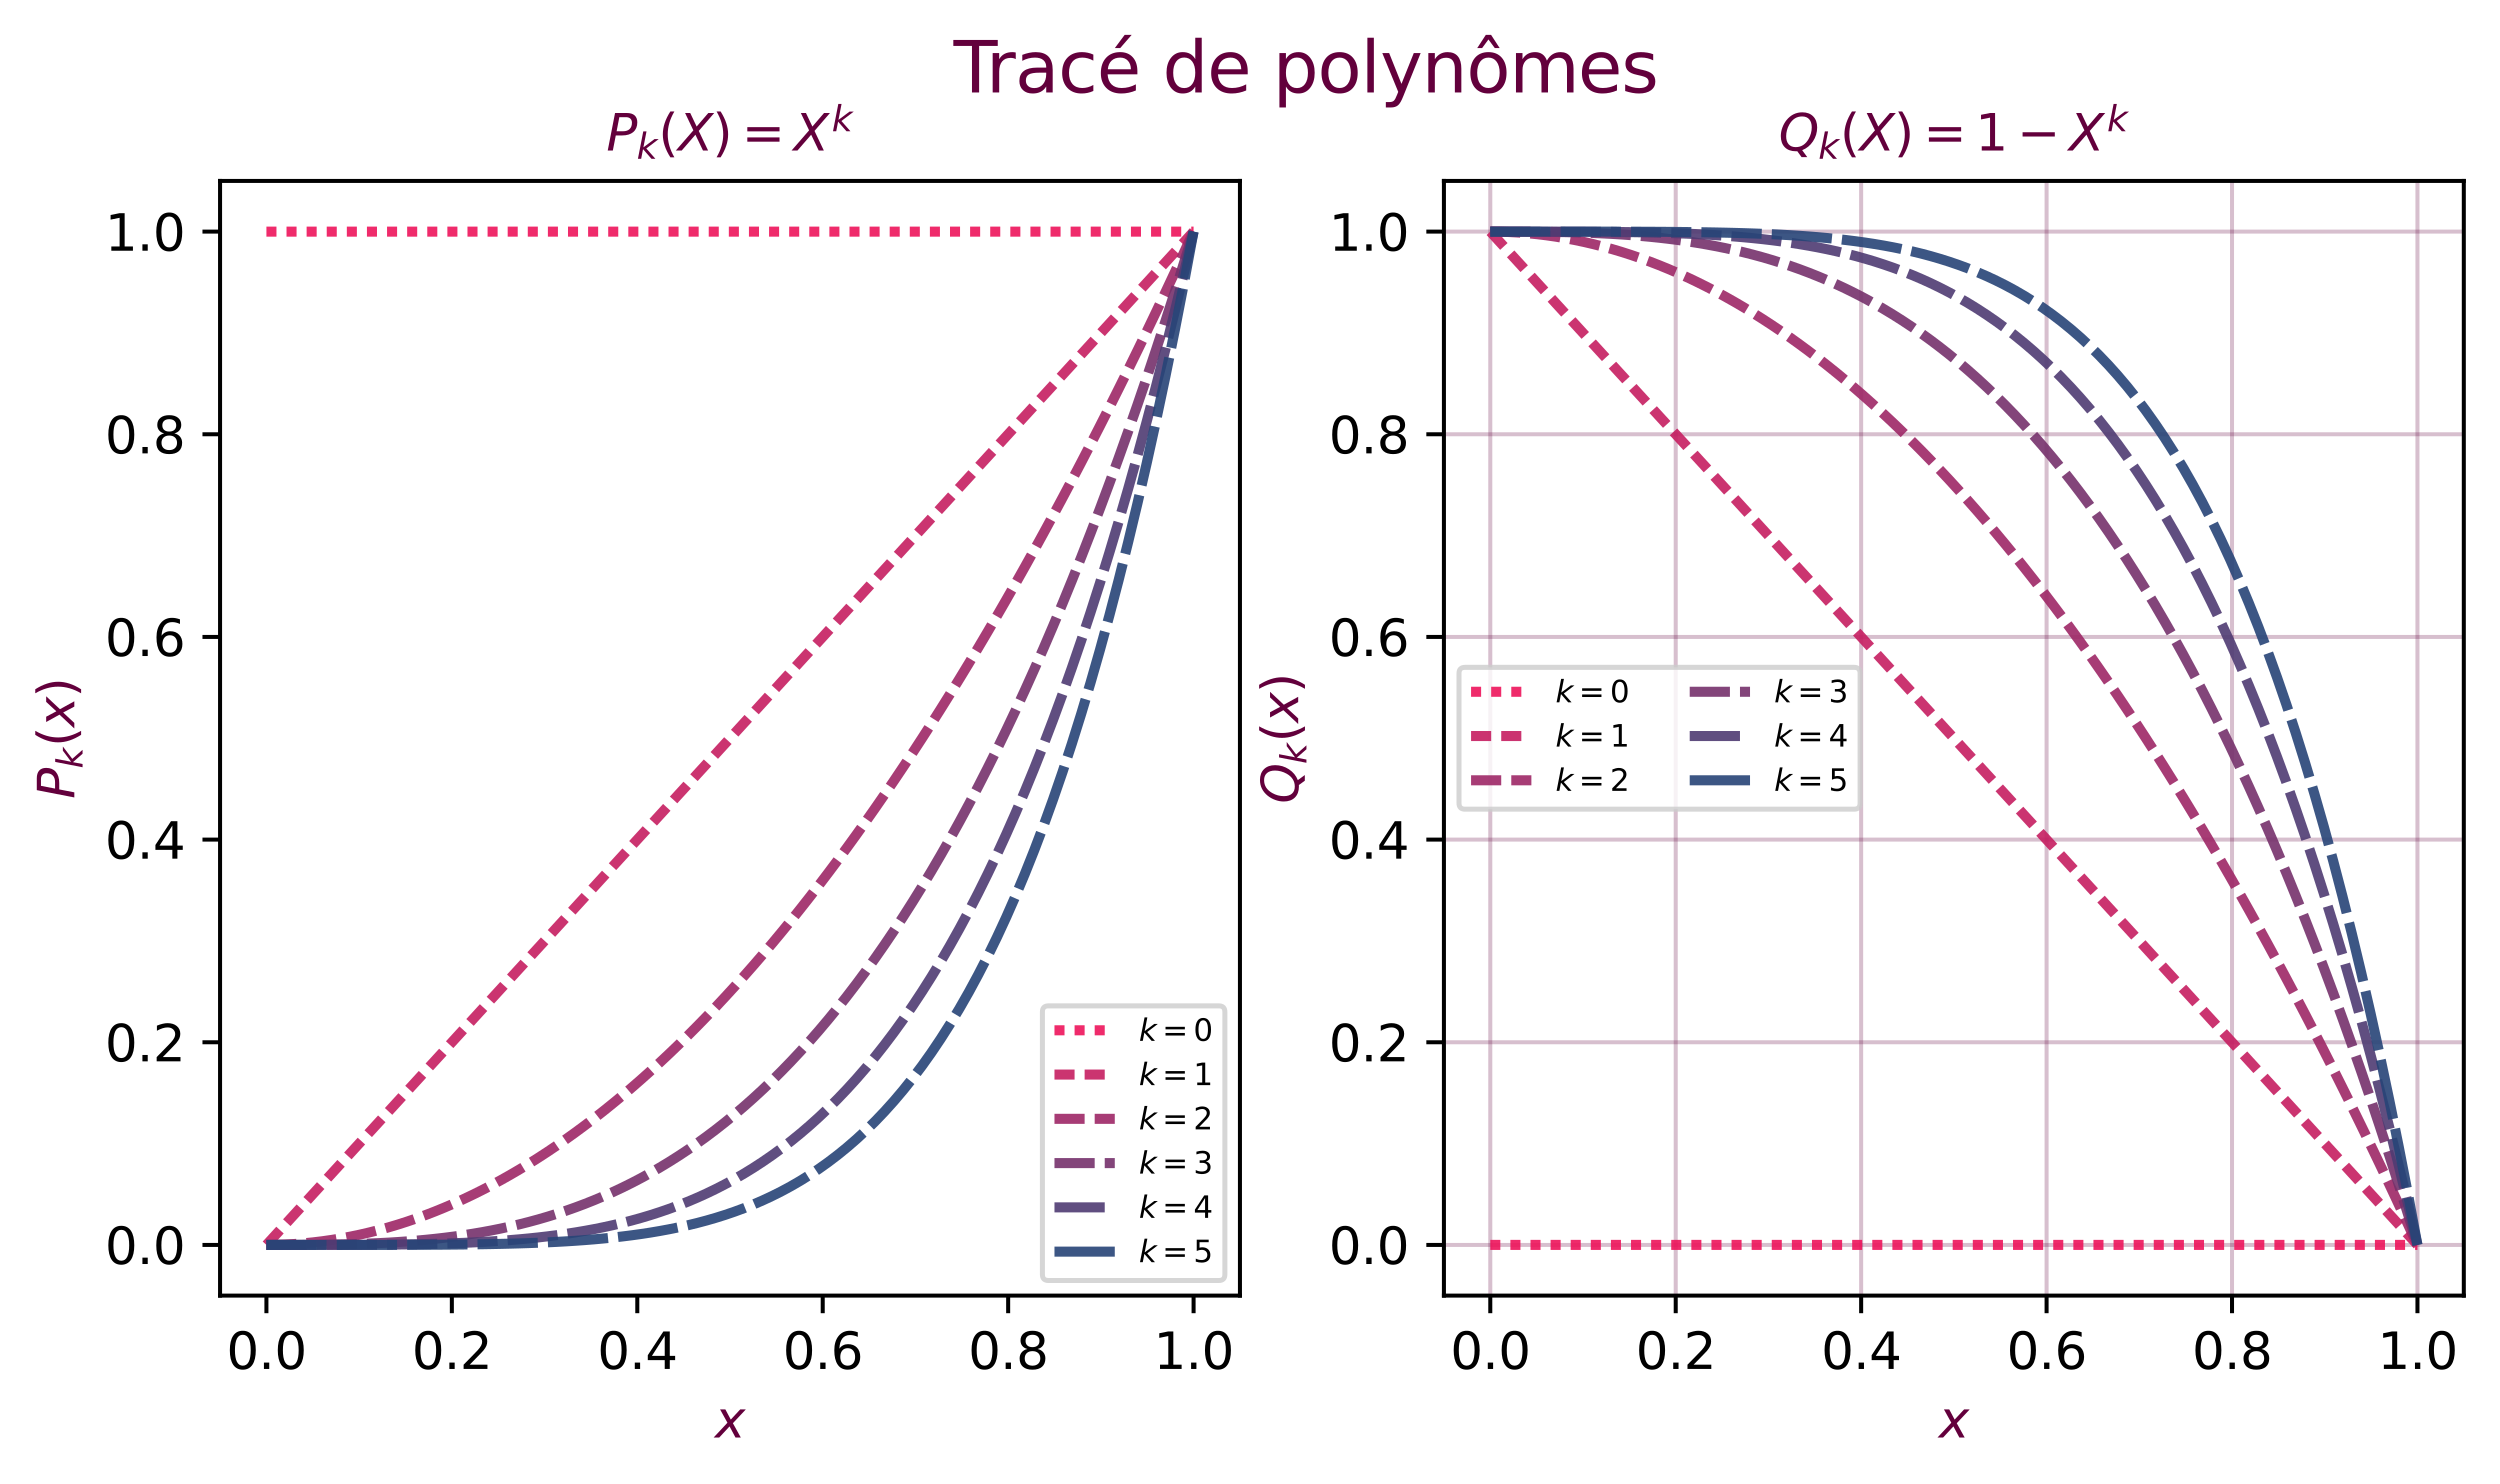 <?xml version="1.0" encoding="utf-8" standalone="no"?>
<!DOCTYPE svg PUBLIC "-//W3C//DTD SVG 1.1//EN"
  "http://www.w3.org/Graphics/SVG/1.1/DTD/svg11.dtd">
<svg xmlns:xlink="http://www.w3.org/1999/xlink" width="497.381pt" height="295.316pt" viewBox="0 0 497.381 295.316" xmlns="http://www.w3.org/2000/svg" version="1.1">
 <defs>
  <style type="text/css">*{stroke-linejoin: round; stroke-linecap: butt}</style>
 </defs>
 <g id="figure_1">
  <g id="patch_1">
   <path d="M 0 295.316 
L 497.381 295.316 
L 497.381 0 
L 0 0 
z
" style="fill: #ffffff"/>
  </g>
  <g id="axes_1">
   <g id="patch_2">
    <path d="M 43.781 257.76 
L 246.69 257.76 
L 246.69 36 
L 43.781 36 
z
" style="fill: #ffffff"/>
   </g>
   <g id="matplotlib.axis_1">
    <g id="xtick_1">
     <g id="line2d_1">
      <defs>
       <path id="mf5166f5c2f" d="M 0 0 
L 0 3.5 
" style="stroke: #000000; stroke-width: 0.8"/>
      </defs>
      <g>
       <use xlink:href="#mf5166f5c2f" x="53.004" y="257.76" style="stroke: #000000; stroke-width: 0.8"/>
      </g>
     </g>
     <g id="text_1">
      <!-- 0.0 -->
      <g transform="translate(45.053 272.358) scale(0.1 -0.1)">
       <defs>
        <path id="DejaVuSans-30" d="M 2034 4250 
Q 1547 4250 1301 3770 
Q 1056 3291 1056 2328 
Q 1056 1369 1301 889 
Q 1547 409 2034 409 
Q 2525 409 2770 889 
Q 3016 1369 3016 2328 
Q 3016 3291 2770 3770 
Q 2525 4250 2034 4250 
z
M 2034 4750 
Q 2819 4750 3233 4129 
Q 3647 3509 3647 2328 
Q 3647 1150 3233 529 
Q 2819 -91 2034 -91 
Q 1250 -91 836 529 
Q 422 1150 422 2328 
Q 422 3509 836 4129 
Q 1250 4750 2034 4750 
z
" transform="scale(0.016)"/>
        <path id="DejaVuSans-2e" d="M 684 794 
L 1344 794 
L 1344 0 
L 684 0 
L 684 794 
z
" transform="scale(0.016)"/>
       </defs>
       <use xlink:href="#DejaVuSans-30"/>
       <use xlink:href="#DejaVuSans-2e" x="63.623"/>
       <use xlink:href="#DejaVuSans-30" x="95.41"/>
      </g>
     </g>
    </g>
    <g id="xtick_2">
     <g id="line2d_2">
      <g>
       <use xlink:href="#mf5166f5c2f" x="89.897" y="257.76" style="stroke: #000000; stroke-width: 0.8"/>
      </g>
     </g>
     <g id="text_2">
      <!-- 0.2 -->
      <g transform="translate(81.945 272.358) scale(0.1 -0.1)">
       <defs>
        <path id="DejaVuSans-32" d="M 1228 531 
L 3431 531 
L 3431 0 
L 469 0 
L 469 531 
Q 828 903 1448 1529 
Q 2069 2156 2228 2338 
Q 2531 2678 2651 2914 
Q 2772 3150 2772 3378 
Q 2772 3750 2511 3984 
Q 2250 4219 1831 4219 
Q 1534 4219 1204 4116 
Q 875 4013 500 3803 
L 500 4441 
Q 881 4594 1212 4672 
Q 1544 4750 1819 4750 
Q 2544 4750 2975 4387 
Q 3406 4025 3406 3419 
Q 3406 3131 3298 2873 
Q 3191 2616 2906 2266 
Q 2828 2175 2409 1742 
Q 1991 1309 1228 531 
z
" transform="scale(0.016)"/>
       </defs>
       <use xlink:href="#DejaVuSans-30"/>
       <use xlink:href="#DejaVuSans-2e" x="63.623"/>
       <use xlink:href="#DejaVuSans-32" x="95.41"/>
      </g>
     </g>
    </g>
    <g id="xtick_3">
     <g id="line2d_3">
      <g>
       <use xlink:href="#mf5166f5c2f" x="126.79" y="257.76" style="stroke: #000000; stroke-width: 0.8"/>
      </g>
     </g>
     <g id="text_3">
      <!-- 0.4 -->
      <g transform="translate(118.838 272.358) scale(0.1 -0.1)">
       <defs>
        <path id="DejaVuSans-34" d="M 2419 4116 
L 825 1625 
L 2419 1625 
L 2419 4116 
z
M 2253 4666 
L 3047 4666 
L 3047 1625 
L 3713 1625 
L 3713 1100 
L 3047 1100 
L 3047 0 
L 2419 0 
L 2419 1100 
L 313 1100 
L 313 1709 
L 2253 4666 
z
" transform="scale(0.016)"/>
       </defs>
       <use xlink:href="#DejaVuSans-30"/>
       <use xlink:href="#DejaVuSans-2e" x="63.623"/>
       <use xlink:href="#DejaVuSans-34" x="95.41"/>
      </g>
     </g>
    </g>
    <g id="xtick_4">
     <g id="line2d_4">
      <g>
       <use xlink:href="#mf5166f5c2f" x="163.682" y="257.76" style="stroke: #000000; stroke-width: 0.8"/>
      </g>
     </g>
     <g id="text_4">
      <!-- 0.6 -->
      <g transform="translate(155.731 272.358) scale(0.1 -0.1)">
       <defs>
        <path id="DejaVuSans-36" d="M 2113 2584 
Q 1688 2584 1439 2293 
Q 1191 2003 1191 1497 
Q 1191 994 1439 701 
Q 1688 409 2113 409 
Q 2538 409 2786 701 
Q 3034 994 3034 1497 
Q 3034 2003 2786 2293 
Q 2538 2584 2113 2584 
z
M 3366 4563 
L 3366 3988 
Q 3128 4100 2886 4159 
Q 2644 4219 2406 4219 
Q 1781 4219 1451 3797 
Q 1122 3375 1075 2522 
Q 1259 2794 1537 2939 
Q 1816 3084 2150 3084 
Q 2853 3084 3261 2657 
Q 3669 2231 3669 1497 
Q 3669 778 3244 343 
Q 2819 -91 2113 -91 
Q 1303 -91 875 529 
Q 447 1150 447 2328 
Q 447 3434 972 4092 
Q 1497 4750 2381 4750 
Q 2619 4750 2861 4703 
Q 3103 4656 3366 4563 
z
" transform="scale(0.016)"/>
       </defs>
       <use xlink:href="#DejaVuSans-30"/>
       <use xlink:href="#DejaVuSans-2e" x="63.623"/>
       <use xlink:href="#DejaVuSans-36" x="95.41"/>
      </g>
     </g>
    </g>
    <g id="xtick_5">
     <g id="line2d_5">
      <g>
       <use xlink:href="#mf5166f5c2f" x="200.575" y="257.76" style="stroke: #000000; stroke-width: 0.8"/>
      </g>
     </g>
     <g id="text_5">
      <!-- 0.8 -->
      <g transform="translate(192.623 272.358) scale(0.1 -0.1)">
       <defs>
        <path id="DejaVuSans-38" d="M 2034 2216 
Q 1584 2216 1326 1975 
Q 1069 1734 1069 1313 
Q 1069 891 1326 650 
Q 1584 409 2034 409 
Q 2484 409 2743 651 
Q 3003 894 3003 1313 
Q 3003 1734 2745 1975 
Q 2488 2216 2034 2216 
z
M 1403 2484 
Q 997 2584 770 2862 
Q 544 3141 544 3541 
Q 544 4100 942 4425 
Q 1341 4750 2034 4750 
Q 2731 4750 3128 4425 
Q 3525 4100 3525 3541 
Q 3525 3141 3298 2862 
Q 3072 2584 2669 2484 
Q 3125 2378 3379 2068 
Q 3634 1759 3634 1313 
Q 3634 634 3220 271 
Q 2806 -91 2034 -91 
Q 1263 -91 848 271 
Q 434 634 434 1313 
Q 434 1759 690 2068 
Q 947 2378 1403 2484 
z
M 1172 3481 
Q 1172 3119 1398 2916 
Q 1625 2713 2034 2713 
Q 2441 2713 2670 2916 
Q 2900 3119 2900 3481 
Q 2900 3844 2670 4047 
Q 2441 4250 2034 4250 
Q 1625 4250 1398 4047 
Q 1172 3844 1172 3481 
z
" transform="scale(0.016)"/>
       </defs>
       <use xlink:href="#DejaVuSans-30"/>
       <use xlink:href="#DejaVuSans-2e" x="63.623"/>
       <use xlink:href="#DejaVuSans-38" x="95.41"/>
      </g>
     </g>
    </g>
    <g id="xtick_6">
     <g id="line2d_6">
      <g>
       <use xlink:href="#mf5166f5c2f" x="237.467" y="257.76" style="stroke: #000000; stroke-width: 0.8"/>
      </g>
     </g>
     <g id="text_6">
      <!-- 1.0 -->
      <g transform="translate(229.516 272.358) scale(0.1 -0.1)">
       <defs>
        <path id="DejaVuSans-31" d="M 794 531 
L 1825 531 
L 1825 4091 
L 703 3866 
L 703 4441 
L 1819 4666 
L 2450 4666 
L 2450 531 
L 3481 531 
L 3481 0 
L 794 0 
L 794 531 
z
" transform="scale(0.016)"/>
       </defs>
       <use xlink:href="#DejaVuSans-31"/>
       <use xlink:href="#DejaVuSans-2e" x="63.623"/>
       <use xlink:href="#DejaVuSans-30" x="95.41"/>
      </g>
     </g>
    </g>
    <g id="text_7">
     <!-- $x$ -->
     <g style="fill: #63003c" transform="translate(142.236 286.037) scale(0.1 -0.1)">
      <defs>
       <path id="DejaVuSans-Oblique-78" d="M 3841 3500 
L 2234 1784 
L 3219 0 
L 2559 0 
L 1819 1388 
L 531 0 
L -166 0 
L 1556 1844 
L 641 3500 
L 1300 3500 
L 1972 2234 
L 3144 3500 
L 3841 3500 
z
" transform="scale(0.016)"/>
      </defs>
      <use xlink:href="#DejaVuSans-Oblique-78" transform="translate(0 0.312)"/>
     </g>
    </g>
   </g>
   <g id="matplotlib.axis_2">
    <g id="ytick_1">
     <g id="line2d_7">
      <defs>
       <path id="m1eef6745fe" d="M 0 0 
L -3.5 0 
" style="stroke: #000000; stroke-width: 0.8"/>
      </defs>
      <g>
       <use xlink:href="#m1eef6745fe" x="43.781" y="247.68" style="stroke: #000000; stroke-width: 0.8"/>
      </g>
     </g>
     <g id="text_8">
      <!-- 0.0 -->
      <g transform="translate(20.878 251.479) scale(0.1 -0.1)">
       <use xlink:href="#DejaVuSans-30"/>
       <use xlink:href="#DejaVuSans-2e" x="63.623"/>
       <use xlink:href="#DejaVuSans-30" x="95.41"/>
      </g>
     </g>
    </g>
    <g id="ytick_2">
     <g id="line2d_8">
      <g>
       <use xlink:href="#m1eef6745fe" x="43.781" y="207.36" style="stroke: #000000; stroke-width: 0.8"/>
      </g>
     </g>
     <g id="text_9">
      <!-- 0.2 -->
      <g transform="translate(20.878 211.159) scale(0.1 -0.1)">
       <use xlink:href="#DejaVuSans-30"/>
       <use xlink:href="#DejaVuSans-2e" x="63.623"/>
       <use xlink:href="#DejaVuSans-32" x="95.41"/>
      </g>
     </g>
    </g>
    <g id="ytick_3">
     <g id="line2d_9">
      <g>
       <use xlink:href="#m1eef6745fe" x="43.781" y="167.04" style="stroke: #000000; stroke-width: 0.8"/>
      </g>
     </g>
     <g id="text_10">
      <!-- 0.4 -->
      <g transform="translate(20.878 170.839) scale(0.1 -0.1)">
       <use xlink:href="#DejaVuSans-30"/>
       <use xlink:href="#DejaVuSans-2e" x="63.623"/>
       <use xlink:href="#DejaVuSans-34" x="95.41"/>
      </g>
     </g>
    </g>
    <g id="ytick_4">
     <g id="line2d_10">
      <g>
       <use xlink:href="#m1eef6745fe" x="43.781" y="126.72" style="stroke: #000000; stroke-width: 0.8"/>
      </g>
     </g>
     <g id="text_11">
      <!-- 0.6 -->
      <g transform="translate(20.878 130.519) scale(0.1 -0.1)">
       <use xlink:href="#DejaVuSans-30"/>
       <use xlink:href="#DejaVuSans-2e" x="63.623"/>
       <use xlink:href="#DejaVuSans-36" x="95.41"/>
      </g>
     </g>
    </g>
    <g id="ytick_5">
     <g id="line2d_11">
      <g>
       <use xlink:href="#m1eef6745fe" x="43.781" y="86.4" style="stroke: #000000; stroke-width: 0.8"/>
      </g>
     </g>
     <g id="text_12">
      <!-- 0.8 -->
      <g transform="translate(20.878 90.199) scale(0.1 -0.1)">
       <use xlink:href="#DejaVuSans-30"/>
       <use xlink:href="#DejaVuSans-2e" x="63.623"/>
       <use xlink:href="#DejaVuSans-38" x="95.41"/>
      </g>
     </g>
    </g>
    <g id="ytick_6">
     <g id="line2d_12">
      <g>
       <use xlink:href="#m1eef6745fe" x="43.781" y="46.08" style="stroke: #000000; stroke-width: 0.8"/>
      </g>
     </g>
     <g id="text_13">
      <!-- 1.0 -->
      <g transform="translate(20.878 49.879) scale(0.1 -0.1)">
       <use xlink:href="#DejaVuSans-31"/>
       <use xlink:href="#DejaVuSans-2e" x="63.623"/>
       <use xlink:href="#DejaVuSans-30" x="95.41"/>
      </g>
     </g>
    </g>
    <g id="text_14">
     <!-- $P_k(x)$ -->
     <g style="fill: #63003c" transform="translate(14.798 158.93) rotate(-90) scale(0.1 -0.1)">
      <defs>
       <path id="DejaVuSans-Oblique-50" d="M 1081 4666 
L 2541 4666 
Q 3178 4666 3512 4369 
Q 3847 4072 3847 3500 
Q 3847 2731 3353 2303 
Q 2859 1875 1966 1875 
L 1172 1875 
L 806 0 
L 172 0 
L 1081 4666 
z
M 1613 4147 
L 1275 2394 
L 2069 2394 
Q 2606 2394 2893 2669 
Q 3181 2944 3181 3456 
Q 3181 3784 2986 3965 
Q 2791 4147 2438 4147 
L 1613 4147 
z
" transform="scale(0.016)"/>
       <path id="DejaVuSans-Oblique-6b" d="M 1172 4863 
L 1747 4863 
L 1197 2028 
L 3169 3500 
L 3916 3500 
L 1716 1825 
L 3322 0 
L 2625 0 
L 1131 1709 
L 800 0 
L 225 0 
L 1172 4863 
z
" transform="scale(0.016)"/>
       <path id="DejaVuSans-28" d="M 1984 4856 
Q 1566 4138 1362 3434 
Q 1159 2731 1159 2009 
Q 1159 1288 1364 580 
Q 1569 -128 1984 -844 
L 1484 -844 
Q 1016 -109 783 600 
Q 550 1309 550 2009 
Q 550 2706 781 3412 
Q 1013 4119 1484 4856 
L 1984 4856 
z
" transform="scale(0.016)"/>
       <path id="DejaVuSans-29" d="M 513 4856 
L 1013 4856 
Q 1481 4119 1714 3412 
Q 1947 2706 1947 2009 
Q 1947 1309 1714 600 
Q 1481 -109 1013 -844 
L 513 -844 
Q 928 -128 1133 580 
Q 1338 1288 1338 2009 
Q 1338 2731 1133 3434 
Q 928 4138 513 4856 
z
" transform="scale(0.016)"/>
      </defs>
      <use xlink:href="#DejaVuSans-Oblique-50" transform="translate(0 0.125)"/>
      <use xlink:href="#DejaVuSans-Oblique-6b" transform="translate(60.303 -16.281) scale(0.7)"/>
      <use xlink:href="#DejaVuSans-28" transform="translate(103.574 0.125)"/>
      <use xlink:href="#DejaVuSans-Oblique-78" transform="translate(142.588 0.125)"/>
      <use xlink:href="#DejaVuSans-29" transform="translate(201.768 0.125)"/>
     </g>
    </g>
   </g>
   <g id="line2d_13">
    <path d="M 53.004 46.08 
L 54.868 46.08 
L 56.731 46.08 
L 58.594 46.08 
L 60.457 46.08 
L 62.321 46.08 
L 64.184 46.08 
L 66.047 46.08 
L 67.91 46.08 
L 69.774 46.08 
L 71.637 46.08 
L 73.5 46.08 
L 75.364 46.08 
L 77.227 46.08 
L 79.09 46.08 
L 80.953 46.08 
L 82.817 46.08 
L 84.68 46.08 
L 86.543 46.08 
L 88.406 46.08 
L 90.27 46.08 
L 92.133 46.08 
L 93.996 46.08 
L 95.859 46.08 
L 97.723 46.08 
L 99.586 46.08 
L 101.449 46.08 
L 103.312 46.08 
L 105.176 46.08 
L 107.039 46.08 
L 108.902 46.08 
L 110.765 46.08 
L 112.629 46.08 
L 114.492 46.08 
L 116.355 46.08 
L 118.219 46.08 
L 120.082 46.08 
L 121.945 46.08 
L 123.808 46.08 
L 125.672 46.08 
L 127.535 46.08 
L 129.398 46.08 
L 131.261 46.08 
L 133.125 46.08 
L 134.988 46.08 
L 136.851 46.08 
L 138.714 46.08 
L 140.578 46.08 
L 142.441 46.08 
L 144.304 46.08 
L 146.167 46.08 
L 148.031 46.08 
L 149.894 46.08 
L 151.757 46.08 
L 153.62 46.08 
L 155.484 46.08 
L 157.347 46.08 
L 159.21 46.08 
L 161.074 46.08 
L 162.937 46.08 
L 164.8 46.08 
L 166.663 46.08 
L 168.527 46.08 
L 170.39 46.08 
L 172.253 46.08 
L 174.116 46.08 
L 175.98 46.08 
L 177.843 46.08 
L 179.706 46.08 
L 181.569 46.08 
L 183.433 46.08 
L 185.296 46.08 
L 187.159 46.08 
L 189.022 46.08 
L 190.886 46.08 
L 192.749 46.08 
L 194.612 46.08 
L 196.475 46.08 
L 198.339 46.08 
L 200.202 46.08 
L 202.065 46.08 
L 203.929 46.08 
L 205.792 46.08 
L 207.655 46.08 
L 209.518 46.08 
L 211.382 46.08 
L 213.245 46.08 
L 215.108 46.08 
L 216.971 46.08 
L 218.835 46.08 
L 220.698 46.08 
L 222.561 46.08 
L 224.424 46.08 
L 226.288 46.08 
L 228.151 46.08 
L 230.014 46.08 
L 231.877 46.08 
L 233.741 46.08 
L 235.604 46.08 
L 237.467 46.08 
" clip-path="url(#p59bba9a322)" style="fill: none; stroke-dasharray: 2,2; stroke-dashoffset: 0; stroke: #ed145b; stroke-opacity: 0.9; stroke-width: 2"/>
   </g>
   <g id="line2d_14">
    <path d="M 53.004 247.68 
L 54.868 245.644 
L 56.731 243.607 
L 58.594 241.571 
L 60.457 239.535 
L 62.321 237.498 
L 64.184 235.462 
L 66.047 233.425 
L 67.91 231.389 
L 69.774 229.353 
L 71.637 227.316 
L 73.5 225.28 
L 75.364 223.244 
L 77.227 221.207 
L 79.09 219.171 
L 80.953 217.135 
L 82.817 215.098 
L 84.68 213.062 
L 86.543 211.025 
L 88.406 208.989 
L 90.27 206.953 
L 92.133 204.916 
L 93.996 202.88 
L 95.859 200.844 
L 97.723 198.807 
L 99.586 196.771 
L 101.449 194.735 
L 103.312 192.698 
L 105.176 190.662 
L 107.039 188.625 
L 108.902 186.589 
L 110.765 184.553 
L 112.629 182.516 
L 114.492 180.48 
L 116.355 178.444 
L 118.219 176.407 
L 120.082 174.371 
L 121.945 172.335 
L 123.808 170.298 
L 125.672 168.262 
L 127.535 166.225 
L 129.398 164.189 
L 131.261 162.153 
L 133.125 160.116 
L 134.988 158.08 
L 136.851 156.044 
L 138.714 154.007 
L 140.578 151.971 
L 142.441 149.935 
L 144.304 147.898 
L 146.167 145.862 
L 148.031 143.825 
L 149.894 141.789 
L 151.757 139.753 
L 153.62 137.716 
L 155.484 135.68 
L 157.347 133.644 
L 159.21 131.607 
L 161.074 129.571 
L 162.937 127.535 
L 164.8 125.498 
L 166.663 123.462 
L 168.527 121.425 
L 170.39 119.389 
L 172.253 117.353 
L 174.116 115.316 
L 175.98 113.28 
L 177.843 111.244 
L 179.706 109.207 
L 181.569 107.171 
L 183.433 105.135 
L 185.296 103.098 
L 187.159 101.062 
L 189.022 99.025 
L 190.886 96.989 
L 192.749 94.953 
L 194.612 92.916 
L 196.475 90.88 
L 198.339 88.844 
L 200.202 86.807 
L 202.065 84.771 
L 203.929 82.735 
L 205.792 80.698 
L 207.655 78.662 
L 209.518 76.625 
L 211.382 74.589 
L 213.245 72.553 
L 215.108 70.516 
L 216.971 68.48 
L 218.835 66.444 
L 220.698 64.407 
L 222.561 62.371 
L 224.424 60.335 
L 226.288 58.298 
L 228.151 56.262 
L 230.014 54.225 
L 231.877 52.189 
L 233.741 50.153 
L 235.604 48.116 
L 237.467 46.08 
" clip-path="url(#p59bba9a322)" style="fill: none; stroke-dasharray: 4,2; stroke-dashoffset: 0; stroke: #c61e61; stroke-opacity: 0.9; stroke-width: 2"/>
   </g>
   <g id="line2d_15">
    <path d="M 53.004 247.68 
L 54.868 247.659 
L 56.731 247.598 
L 58.594 247.495 
L 60.457 247.351 
L 62.321 247.166 
L 64.184 246.94 
L 66.047 246.672 
L 67.91 246.364 
L 69.774 246.014 
L 71.637 245.623 
L 73.5 245.191 
L 75.364 244.718 
L 77.227 244.204 
L 79.09 243.648 
L 80.953 243.052 
L 82.817 242.414 
L 84.68 241.735 
L 86.543 241.016 
L 88.406 240.254 
L 90.27 239.452 
L 92.133 238.609 
L 93.996 237.724 
L 95.859 236.799 
L 97.723 235.832 
L 99.586 234.824 
L 101.449 233.775 
L 103.312 232.685 
L 105.176 231.554 
L 107.039 230.381 
L 108.902 229.168 
L 110.765 227.913 
L 112.629 226.617 
L 114.492 225.28 
L 116.355 223.902 
L 118.219 222.483 
L 120.082 221.022 
L 121.945 219.521 
L 123.808 217.978 
L 125.672 216.394 
L 127.535 214.769 
L 129.398 213.103 
L 131.261 211.396 
L 133.125 209.647 
L 134.988 207.858 
L 136.851 206.027 
L 138.714 204.155 
L 140.578 202.242 
L 142.441 200.288 
L 144.304 198.293 
L 146.167 196.257 
L 148.031 194.179 
L 149.894 192.061 
L 151.757 189.901 
L 153.62 187.7 
L 155.484 185.458 
L 157.347 183.175 
L 159.21 180.85 
L 161.074 178.485 
L 162.937 176.078 
L 164.8 173.63 
L 166.663 171.142 
L 168.527 168.611 
L 170.39 166.04 
L 172.253 163.428 
L 174.116 160.775 
L 175.98 158.08 
L 177.843 155.344 
L 179.706 152.567 
L 181.569 149.749 
L 183.433 146.89 
L 185.296 143.99 
L 187.159 141.049 
L 189.022 138.066 
L 190.886 135.042 
L 192.749 131.978 
L 194.612 128.872 
L 196.475 125.724 
L 198.339 122.536 
L 200.202 119.307 
L 202.065 116.036 
L 203.929 112.725 
L 205.792 109.372 
L 207.655 105.978 
L 209.518 102.543 
L 211.382 99.067 
L 213.245 95.549 
L 215.108 91.991 
L 216.971 88.391 
L 218.835 84.75 
L 220.698 81.068 
L 222.561 77.345 
L 224.424 73.581 
L 226.288 69.776 
L 228.151 65.929 
L 230.014 62.042 
L 231.877 58.113 
L 233.741 54.143 
L 235.604 50.132 
L 237.467 46.08 
" clip-path="url(#p59bba9a322)" style="fill: none; stroke-dasharray: 6,2; stroke-dashoffset: 0; stroke: #9e2766; stroke-opacity: 0.9; stroke-width: 2"/>
   </g>
   <g id="line2d_16">
    <path d="M 53.004 247.68 
L 54.868 247.68 
L 56.731 247.678 
L 58.594 247.674 
L 60.457 247.667 
L 62.321 247.654 
L 64.184 247.635 
L 66.047 247.609 
L 67.91 247.574 
L 69.774 247.529 
L 71.637 247.472 
L 73.5 247.403 
L 75.364 247.321 
L 77.227 247.224 
L 79.09 247.11 
L 80.953 246.979 
L 82.817 246.829 
L 84.68 246.659 
L 86.543 246.468 
L 88.406 246.255 
L 90.27 246.018 
L 92.133 245.756 
L 93.996 245.468 
L 95.859 245.152 
L 97.723 244.808 
L 99.586 244.434 
L 101.449 244.028 
L 103.312 243.59 
L 105.176 243.119 
L 107.039 242.613 
L 108.902 242.07 
L 110.765 241.49 
L 112.629 240.872 
L 114.492 240.213 
L 116.355 239.514 
L 118.219 238.772 
L 120.082 237.986 
L 121.945 237.156 
L 123.808 236.279 
L 125.672 235.355 
L 127.535 234.383 
L 129.398 233.36 
L 131.261 232.287 
L 133.125 231.161 
L 134.988 229.981 
L 136.851 228.747 
L 138.714 227.456 
L 140.578 226.109 
L 142.441 224.702 
L 144.304 223.236 
L 146.167 221.709 
L 148.031 220.119 
L 149.894 218.466 
L 151.757 216.748 
L 153.62 214.964 
L 155.484 213.112 
L 157.347 211.192 
L 159.21 209.202 
L 161.074 207.141 
L 162.937 205.008 
L 164.8 202.801 
L 166.663 200.52 
L 168.527 198.162 
L 170.39 195.727 
L 172.253 193.214 
L 174.116 190.621 
L 175.98 187.947 
L 177.843 185.19 
L 179.706 182.35 
L 181.569 179.425 
L 183.433 176.415 
L 185.296 173.316 
L 187.159 170.13 
L 189.022 166.854 
L 190.886 163.486 
L 192.749 160.027 
L 194.612 156.474 
L 196.475 152.826 
L 198.339 149.082 
L 200.202 145.241 
L 202.065 141.301 
L 203.929 137.262 
L 205.792 133.122 
L 207.655 128.879 
L 209.518 124.533 
L 211.382 120.083 
L 213.245 115.526 
L 215.108 110.862 
L 216.971 106.09 
L 218.835 101.208 
L 220.698 96.215 
L 222.561 91.11 
L 224.424 85.891 
L 226.288 80.558 
L 228.151 75.109 
L 230.014 69.542 
L 231.877 63.858 
L 233.741 58.053 
L 235.604 52.128 
L 237.467 46.08 
" clip-path="url(#p59bba9a322)" style="fill: none; stroke-dasharray: 8,2; stroke-dashoffset: 0; stroke: #76316c; stroke-opacity: 0.9; stroke-width: 2"/>
   </g>
   <g id="line2d_17">
    <path d="M 53.004 247.68 
L 54.868 247.68 
L 56.731 247.68 
L 58.594 247.68 
L 60.457 247.679 
L 62.321 247.679 
L 64.184 247.677 
L 66.047 247.675 
L 67.91 247.671 
L 69.774 247.666 
L 71.637 247.659 
L 73.5 247.649 
L 75.364 247.636 
L 77.227 247.62 
L 79.09 247.599 
L 80.953 247.574 
L 82.817 247.542 
L 84.68 247.505 
L 86.543 247.46 
L 88.406 247.406 
L 90.27 247.344 
L 92.133 247.272 
L 93.996 247.188 
L 95.859 247.093 
L 97.723 246.984 
L 99.586 246.86 
L 101.449 246.721 
L 103.312 246.565 
L 105.176 246.39 
L 107.039 246.196 
L 108.902 245.98 
L 110.765 245.742 
L 112.629 245.479 
L 114.492 245.191 
L 116.355 244.875 
L 118.219 244.531 
L 120.082 244.155 
L 121.945 243.747 
L 123.808 243.304 
L 125.672 242.825 
L 127.535 242.307 
L 129.398 241.75 
L 131.261 241.149 
L 133.125 240.505 
L 134.988 239.814 
L 136.851 239.074 
L 138.714 238.283 
L 140.578 237.439 
L 142.441 236.539 
L 144.304 235.581 
L 146.167 234.563 
L 148.031 233.482 
L 149.894 232.335 
L 151.757 231.12 
L 153.62 229.835 
L 155.484 228.476 
L 157.347 227.04 
L 159.21 225.526 
L 161.074 223.93 
L 162.937 222.249 
L 164.8 220.481 
L 166.663 218.622 
L 168.527 216.669 
L 170.39 214.619 
L 172.253 212.47 
L 174.116 210.217 
L 175.98 207.858 
L 177.843 205.389 
L 179.706 202.807 
L 181.569 200.109 
L 183.433 197.29 
L 185.296 194.349 
L 187.159 191.28 
L 189.022 188.081 
L 190.886 184.747 
L 192.749 181.276 
L 194.612 177.663 
L 196.475 173.904 
L 198.339 169.997 
L 200.202 165.936 
L 202.065 161.717 
L 203.929 157.338 
L 205.792 152.793 
L 207.655 148.079 
L 209.518 143.192 
L 211.382 138.127 
L 213.245 132.88 
L 215.108 127.446 
L 216.971 121.822 
L 218.835 116.003 
L 220.698 109.984 
L 222.561 103.762 
L 224.424 97.331 
L 226.288 90.687 
L 228.151 83.824 
L 230.014 76.74 
L 231.877 69.428 
L 233.741 61.884 
L 235.604 54.103 
L 237.467 46.08 
" clip-path="url(#p59bba9a322)" style="fill: none; stroke-dasharray: 10,2; stroke-dashoffset: 0; stroke: #4f3b72; stroke-opacity: 0.9; stroke-width: 2"/>
   </g>
   <g id="line2d_18">
    <path d="M 53.004 247.68 
L 54.868 247.68 
L 56.731 247.68 
L 58.594 247.68 
L 60.457 247.68 
L 62.321 247.68 
L 64.184 247.68 
L 66.047 247.68 
L 67.91 247.679 
L 69.774 247.679 
L 71.637 247.678 
L 73.5 247.677 
L 75.364 247.675 
L 77.227 247.672 
L 79.09 247.669 
L 80.953 247.664 
L 82.817 247.658 
L 84.68 247.65 
L 86.543 247.64 
L 88.406 247.628 
L 90.27 247.612 
L 92.133 247.593 
L 93.996 247.571 
L 95.859 247.544 
L 97.723 247.511 
L 99.586 247.473 
L 101.449 247.428 
L 103.312 247.376 
L 105.176 247.315 
L 107.039 247.245 
L 108.902 247.165 
L 110.765 247.073 
L 112.629 246.969 
L 114.492 246.85 
L 116.355 246.717 
L 118.219 246.567 
L 120.082 246.398 
L 121.945 246.21 
L 123.808 246 
L 125.672 245.767 
L 127.535 245.509 
L 129.398 245.224 
L 131.261 244.909 
L 133.125 244.564 
L 134.988 244.184 
L 136.851 243.768 
L 138.714 243.314 
L 140.578 242.818 
L 142.441 242.278 
L 144.304 241.692 
L 146.167 241.055 
L 148.031 240.366 
L 149.894 239.62 
L 151.757 238.815 
L 153.62 237.946 
L 155.484 237.011 
L 157.347 236.005 
L 159.21 234.925 
L 161.074 233.766 
L 162.937 232.524 
L 164.8 231.196 
L 166.663 229.775 
L 168.527 228.259 
L 170.39 226.641 
L 172.253 224.918 
L 174.116 223.083 
L 175.98 221.132 
L 177.843 219.059 
L 179.706 216.858 
L 181.569 214.524 
L 183.433 212.051 
L 185.296 209.432 
L 187.159 206.662 
L 189.022 203.733 
L 190.886 200.639 
L 192.749 197.374 
L 194.612 193.929 
L 196.475 190.299 
L 198.339 186.475 
L 200.202 182.45 
L 202.065 178.215 
L 203.929 173.764 
L 205.792 169.087 
L 207.655 164.176 
L 209.518 159.023 
L 211.382 153.619 
L 213.245 147.954 
L 215.108 142.02 
L 216.971 135.806 
L 218.835 129.304 
L 220.698 122.502 
L 222.561 115.392 
L 224.424 107.962 
L 226.288 100.201 
L 228.151 92.1 
L 230.014 83.646 
L 231.877 74.829 
L 233.741 65.637 
L 235.604 56.058 
L 237.467 46.08 
" clip-path="url(#p59bba9a322)" style="fill: none; stroke-dasharray: 12,2; stroke-dashoffset: 0; stroke: #274477; stroke-opacity: 0.9; stroke-width: 2"/>
   </g>
   <g id="patch_3">
    <path d="M 43.781 257.76 
L 43.781 36 
" style="fill: none; stroke: #000000; stroke-width: 0.8; stroke-linejoin: miter; stroke-linecap: square"/>
   </g>
   <g id="patch_4">
    <path d="M 246.69 257.76 
L 246.69 36 
" style="fill: none; stroke: #000000; stroke-width: 0.8; stroke-linejoin: miter; stroke-linecap: square"/>
   </g>
   <g id="patch_5">
    <path d="M 43.781 257.76 
L 246.69 257.76 
" style="fill: none; stroke: #000000; stroke-width: 0.8; stroke-linejoin: miter; stroke-linecap: square"/>
   </g>
   <g id="patch_6">
    <path d="M 43.781 36 
L 246.69 36 
" style="fill: none; stroke: #000000; stroke-width: 0.8; stroke-linejoin: miter; stroke-linecap: square"/>
   </g>
   <g id="text_15">
    <!-- $P_k(X)=X^k$ -->
    <g style="fill: #63003c" transform="translate(120.636 30) scale(0.1 -0.1)">
     <defs>
      <path id="DejaVuSans-Oblique-58" d="M 878 4666 
L 1516 4666 
L 2316 2981 
L 3763 4666 
L 4500 4666 
L 2578 2438 
L 3738 0 
L 3103 0 
L 2163 1966 
L 459 0 
L -275 0 
L 1906 2509 
L 878 4666 
z
" transform="scale(0.016)"/>
      <path id="DejaVuSans-3d" d="M 678 2906 
L 4684 2906 
L 4684 2381 
L 678 2381 
L 678 2906 
z
M 678 1631 
L 4684 1631 
L 4684 1100 
L 678 1100 
L 678 1631 
z
" transform="scale(0.016)"/>
     </defs>
     <use xlink:href="#DejaVuSans-Oblique-50" transform="translate(0 0.53)"/>
     <use xlink:href="#DejaVuSans-Oblique-6b" transform="translate(60.303 -15.877) scale(0.7)"/>
     <use xlink:href="#DejaVuSans-28" transform="translate(103.574 0.53)"/>
     <use xlink:href="#DejaVuSans-Oblique-58" transform="translate(142.588 0.53)"/>
     <use xlink:href="#DejaVuSans-29" transform="translate(211.094 0.53)"/>
     <use xlink:href="#DejaVuSans-3d" transform="translate(269.59 0.53)"/>
     <use xlink:href="#DejaVuSans-Oblique-58" transform="translate(372.861 0.53)"/>
     <use xlink:href="#DejaVuSans-Oblique-6b" transform="translate(448.384 38.811) scale(0.7)"/>
    </g>
   </g>
   <g id="legend_1">
    <g id="patch_7">
     <path d="M 208.59 254.76 
L 242.49 254.76 
Q 243.69 254.76 243.69 253.56 
L 243.69 201.319 
Q 243.69 200.119 242.49 200.119 
L 208.59 200.119 
Q 207.39 200.119 207.39 201.319 
L 207.39 253.56 
Q 207.39 254.76 208.59 254.76 
z
" style="fill: #ffffff; opacity: 0.8; stroke: #cccccc; stroke-linejoin: miter"/>
    </g>
    <g id="line2d_19">
     <path d="M 209.79 204.978 
L 215.79 204.978 
L 221.79 204.978 
" style="fill: none; stroke-dasharray: 2,2; stroke-dashoffset: 0; stroke: #ed145b; stroke-opacity: 0.9; stroke-width: 2"/>
    </g>
    <g id="text_16">
     <!-- $k=0$ -->
     <g transform="translate(226.59 207.078) scale(0.06 -0.06)">
      <use xlink:href="#DejaVuSans-Oblique-6b" transform="translate(0 0.016)"/>
      <use xlink:href="#DejaVuSans-3d" transform="translate(77.393 0.016)"/>
      <use xlink:href="#DejaVuSans-30" transform="translate(180.664 0.016)"/>
     </g>
    </g>
    <g id="line2d_20">
     <path d="M 209.79 213.785 
L 215.79 213.785 
L 221.79 213.785 
" style="fill: none; stroke-dasharray: 4,2; stroke-dashoffset: 0; stroke: #c61e61; stroke-opacity: 0.9; stroke-width: 2"/>
    </g>
    <g id="text_17">
     <!-- $k=1$ -->
     <g transform="translate(226.59 215.885) scale(0.06 -0.06)">
      <use xlink:href="#DejaVuSans-Oblique-6b" transform="translate(0 0.016)"/>
      <use xlink:href="#DejaVuSans-3d" transform="translate(77.393 0.016)"/>
      <use xlink:href="#DejaVuSans-31" transform="translate(180.664 0.016)"/>
     </g>
    </g>
    <g id="line2d_21">
     <path d="M 209.79 222.592 
L 215.79 222.592 
L 221.79 222.592 
" style="fill: none; stroke-dasharray: 6,2; stroke-dashoffset: 0; stroke: #9e2766; stroke-opacity: 0.9; stroke-width: 2"/>
    </g>
    <g id="text_18">
     <!-- $k=2$ -->
     <g transform="translate(226.59 224.692) scale(0.06 -0.06)">
      <use xlink:href="#DejaVuSans-Oblique-6b" transform="translate(0 0.016)"/>
      <use xlink:href="#DejaVuSans-3d" transform="translate(77.393 0.016)"/>
      <use xlink:href="#DejaVuSans-32" transform="translate(180.664 0.016)"/>
     </g>
    </g>
    <g id="line2d_22">
     <path d="M 209.79 231.398 
L 215.79 231.398 
L 221.79 231.398 
" style="fill: none; stroke-dasharray: 8,2; stroke-dashoffset: 0; stroke: #76316c; stroke-opacity: 0.9; stroke-width: 2"/>
    </g>
    <g id="text_19">
     <!-- $k=3$ -->
     <g transform="translate(226.59 233.498) scale(0.06 -0.06)">
      <defs>
       <path id="DejaVuSans-33" d="M 2597 2516 
Q 3050 2419 3304 2112 
Q 3559 1806 3559 1356 
Q 3559 666 3084 287 
Q 2609 -91 1734 -91 
Q 1441 -91 1130 -33 
Q 819 25 488 141 
L 488 750 
Q 750 597 1062 519 
Q 1375 441 1716 441 
Q 2309 441 2620 675 
Q 2931 909 2931 1356 
Q 2931 1769 2642 2001 
Q 2353 2234 1838 2234 
L 1294 2234 
L 1294 2753 
L 1863 2753 
Q 2328 2753 2575 2939 
Q 2822 3125 2822 3475 
Q 2822 3834 2567 4026 
Q 2313 4219 1838 4219 
Q 1578 4219 1281 4162 
Q 984 4106 628 3988 
L 628 4550 
Q 988 4650 1302 4700 
Q 1616 4750 1894 4750 
Q 2613 4750 3031 4423 
Q 3450 4097 3450 3541 
Q 3450 3153 3228 2886 
Q 3006 2619 2597 2516 
z
" transform="scale(0.016)"/>
      </defs>
      <use xlink:href="#DejaVuSans-Oblique-6b" transform="translate(0 0.016)"/>
      <use xlink:href="#DejaVuSans-3d" transform="translate(77.393 0.016)"/>
      <use xlink:href="#DejaVuSans-33" transform="translate(180.664 0.016)"/>
     </g>
    </g>
    <g id="line2d_23">
     <path d="M 209.79 240.205 
L 215.79 240.205 
L 221.79 240.205 
" style="fill: none; stroke-dasharray: 10,2; stroke-dashoffset: 0; stroke: #4f3b72; stroke-opacity: 0.9; stroke-width: 2"/>
    </g>
    <g id="text_20">
     <!-- $k=4$ -->
     <g transform="translate(226.59 242.305) scale(0.06 -0.06)">
      <use xlink:href="#DejaVuSans-Oblique-6b" transform="translate(0 0.016)"/>
      <use xlink:href="#DejaVuSans-3d" transform="translate(77.393 0.016)"/>
      <use xlink:href="#DejaVuSans-34" transform="translate(180.664 0.016)"/>
     </g>
    </g>
    <g id="line2d_24">
     <path d="M 209.79 249.012 
L 215.79 249.012 
L 221.79 249.012 
" style="fill: none; stroke-dasharray: 12,2; stroke-dashoffset: 0; stroke: #274477; stroke-opacity: 0.9; stroke-width: 2"/>
    </g>
    <g id="text_21">
     <!-- $k=5$ -->
     <g transform="translate(226.59 251.112) scale(0.06 -0.06)">
      <defs>
       <path id="DejaVuSans-35" d="M 691 4666 
L 3169 4666 
L 3169 4134 
L 1269 4134 
L 1269 2991 
Q 1406 3038 1543 3061 
Q 1681 3084 1819 3084 
Q 2600 3084 3056 2656 
Q 3513 2228 3513 1497 
Q 3513 744 3044 326 
Q 2575 -91 1722 -91 
Q 1428 -91 1123 -41 
Q 819 9 494 109 
L 494 744 
Q 775 591 1075 516 
Q 1375 441 1709 441 
Q 2250 441 2565 725 
Q 2881 1009 2881 1497 
Q 2881 1984 2565 2268 
Q 2250 2553 1709 2553 
Q 1456 2553 1204 2497 
Q 953 2441 691 2322 
L 691 4666 
z
" transform="scale(0.016)"/>
      </defs>
      <use xlink:href="#DejaVuSans-Oblique-6b" transform="translate(0 0.016)"/>
      <use xlink:href="#DejaVuSans-3d" transform="translate(77.393 0.016)"/>
      <use xlink:href="#DejaVuSans-35" transform="translate(180.664 0.016)"/>
     </g>
    </g>
   </g>
  </g>
  <g id="axes_2">
   <g id="patch_8">
    <path d="M 287.272 257.76 
L 490.181 257.76 
L 490.181 36 
L 287.272 36 
z
" style="fill: #ffffff"/>
   </g>
   <g id="matplotlib.axis_3">
    <g id="xtick_7">
     <g id="line2d_25">
      <path d="M 296.495 257.76 
L 296.495 36 
" clip-path="url(#pf0dc09cc1b)" style="fill: none; stroke: #63003c; stroke-opacity: 0.25; stroke-width: 0.8; stroke-linecap: square"/>
     </g>
     <g id="line2d_26">
      <g>
       <use xlink:href="#mf5166f5c2f" x="296.495" y="257.76" style="stroke: #000000; stroke-width: 0.8"/>
      </g>
     </g>
     <g id="text_22">
      <!-- 0.0 -->
      <g transform="translate(288.544 272.358) scale(0.1 -0.1)">
       <use xlink:href="#DejaVuSans-30"/>
       <use xlink:href="#DejaVuSans-2e" x="63.623"/>
       <use xlink:href="#DejaVuSans-30" x="95.41"/>
      </g>
     </g>
    </g>
    <g id="xtick_8">
     <g id="line2d_27">
      <path d="M 333.388 257.76 
L 333.388 36 
" clip-path="url(#pf0dc09cc1b)" style="fill: none; stroke: #63003c; stroke-opacity: 0.25; stroke-width: 0.8; stroke-linecap: square"/>
     </g>
     <g id="line2d_28">
      <g>
       <use xlink:href="#mf5166f5c2f" x="333.388" y="257.76" style="stroke: #000000; stroke-width: 0.8"/>
      </g>
     </g>
     <g id="text_23">
      <!-- 0.2 -->
      <g transform="translate(325.436 272.358) scale(0.1 -0.1)">
       <use xlink:href="#DejaVuSans-30"/>
       <use xlink:href="#DejaVuSans-2e" x="63.623"/>
       <use xlink:href="#DejaVuSans-32" x="95.41"/>
      </g>
     </g>
    </g>
    <g id="xtick_9">
     <g id="line2d_29">
      <path d="M 370.28 257.76 
L 370.28 36 
" clip-path="url(#pf0dc09cc1b)" style="fill: none; stroke: #63003c; stroke-opacity: 0.25; stroke-width: 0.8; stroke-linecap: square"/>
     </g>
     <g id="line2d_30">
      <g>
       <use xlink:href="#mf5166f5c2f" x="370.28" y="257.76" style="stroke: #000000; stroke-width: 0.8"/>
      </g>
     </g>
     <g id="text_24">
      <!-- 0.4 -->
      <g transform="translate(362.329 272.358) scale(0.1 -0.1)">
       <use xlink:href="#DejaVuSans-30"/>
       <use xlink:href="#DejaVuSans-2e" x="63.623"/>
       <use xlink:href="#DejaVuSans-34" x="95.41"/>
      </g>
     </g>
    </g>
    <g id="xtick_10">
     <g id="line2d_31">
      <path d="M 407.173 257.76 
L 407.173 36 
" clip-path="url(#pf0dc09cc1b)" style="fill: none; stroke: #63003c; stroke-opacity: 0.25; stroke-width: 0.8; stroke-linecap: square"/>
     </g>
     <g id="line2d_32">
      <g>
       <use xlink:href="#mf5166f5c2f" x="407.173" y="257.76" style="stroke: #000000; stroke-width: 0.8"/>
      </g>
     </g>
     <g id="text_25">
      <!-- 0.6 -->
      <g transform="translate(399.221 272.358) scale(0.1 -0.1)">
       <use xlink:href="#DejaVuSans-30"/>
       <use xlink:href="#DejaVuSans-2e" x="63.623"/>
       <use xlink:href="#DejaVuSans-36" x="95.41"/>
      </g>
     </g>
    </g>
    <g id="xtick_11">
     <g id="line2d_33">
      <path d="M 444.066 257.76 
L 444.066 36 
" clip-path="url(#pf0dc09cc1b)" style="fill: none; stroke: #63003c; stroke-opacity: 0.25; stroke-width: 0.8; stroke-linecap: square"/>
     </g>
     <g id="line2d_34">
      <g>
       <use xlink:href="#mf5166f5c2f" x="444.066" y="257.76" style="stroke: #000000; stroke-width: 0.8"/>
      </g>
     </g>
     <g id="text_26">
      <!-- 0.8 -->
      <g transform="translate(436.114 272.358) scale(0.1 -0.1)">
       <use xlink:href="#DejaVuSans-30"/>
       <use xlink:href="#DejaVuSans-2e" x="63.623"/>
       <use xlink:href="#DejaVuSans-38" x="95.41"/>
      </g>
     </g>
    </g>
    <g id="xtick_12">
     <g id="line2d_35">
      <path d="M 480.958 257.76 
L 480.958 36 
" clip-path="url(#pf0dc09cc1b)" style="fill: none; stroke: #63003c; stroke-opacity: 0.25; stroke-width: 0.8; stroke-linecap: square"/>
     </g>
     <g id="line2d_36">
      <g>
       <use xlink:href="#mf5166f5c2f" x="480.958" y="257.76" style="stroke: #000000; stroke-width: 0.8"/>
      </g>
     </g>
     <g id="text_27">
      <!-- 1.0 -->
      <g transform="translate(473.007 272.358) scale(0.1 -0.1)">
       <use xlink:href="#DejaVuSans-31"/>
       <use xlink:href="#DejaVuSans-2e" x="63.623"/>
       <use xlink:href="#DejaVuSans-30" x="95.41"/>
      </g>
     </g>
    </g>
    <g id="text_28">
     <!-- $x$ -->
     <g style="fill: #63003c" transform="translate(385.727 286.037) scale(0.1 -0.1)">
      <use xlink:href="#DejaVuSans-Oblique-78" transform="translate(0 0.312)"/>
     </g>
    </g>
   </g>
   <g id="matplotlib.axis_4">
    <g id="ytick_7">
     <g id="line2d_37">
      <path d="M 287.272 247.68 
L 490.181 247.68 
" clip-path="url(#pf0dc09cc1b)" style="fill: none; stroke: #63003c; stroke-opacity: 0.25; stroke-width: 0.8; stroke-linecap: square"/>
     </g>
     <g id="line2d_38">
      <g>
       <use xlink:href="#m1eef6745fe" x="287.272" y="247.68" style="stroke: #000000; stroke-width: 0.8"/>
      </g>
     </g>
     <g id="text_29">
      <!-- 0.0 -->
      <g transform="translate(264.369 251.479) scale(0.1 -0.1)">
       <use xlink:href="#DejaVuSans-30"/>
       <use xlink:href="#DejaVuSans-2e" x="63.623"/>
       <use xlink:href="#DejaVuSans-30" x="95.41"/>
      </g>
     </g>
    </g>
    <g id="ytick_8">
     <g id="line2d_39">
      <path d="M 287.272 207.36 
L 490.181 207.36 
" clip-path="url(#pf0dc09cc1b)" style="fill: none; stroke: #63003c; stroke-opacity: 0.25; stroke-width: 0.8; stroke-linecap: square"/>
     </g>
     <g id="line2d_40">
      <g>
       <use xlink:href="#m1eef6745fe" x="287.272" y="207.36" style="stroke: #000000; stroke-width: 0.8"/>
      </g>
     </g>
     <g id="text_30">
      <!-- 0.2 -->
      <g transform="translate(264.369 211.159) scale(0.1 -0.1)">
       <use xlink:href="#DejaVuSans-30"/>
       <use xlink:href="#DejaVuSans-2e" x="63.623"/>
       <use xlink:href="#DejaVuSans-32" x="95.41"/>
      </g>
     </g>
    </g>
    <g id="ytick_9">
     <g id="line2d_41">
      <path d="M 287.272 167.04 
L 490.181 167.04 
" clip-path="url(#pf0dc09cc1b)" style="fill: none; stroke: #63003c; stroke-opacity: 0.25; stroke-width: 0.8; stroke-linecap: square"/>
     </g>
     <g id="line2d_42">
      <g>
       <use xlink:href="#m1eef6745fe" x="287.272" y="167.04" style="stroke: #000000; stroke-width: 0.8"/>
      </g>
     </g>
     <g id="text_31">
      <!-- 0.4 -->
      <g transform="translate(264.369 170.839) scale(0.1 -0.1)">
       <use xlink:href="#DejaVuSans-30"/>
       <use xlink:href="#DejaVuSans-2e" x="63.623"/>
       <use xlink:href="#DejaVuSans-34" x="95.41"/>
      </g>
     </g>
    </g>
    <g id="ytick_10">
     <g id="line2d_43">
      <path d="M 287.272 126.72 
L 490.181 126.72 
" clip-path="url(#pf0dc09cc1b)" style="fill: none; stroke: #63003c; stroke-opacity: 0.25; stroke-width: 0.8; stroke-linecap: square"/>
     </g>
     <g id="line2d_44">
      <g>
       <use xlink:href="#m1eef6745fe" x="287.272" y="126.72" style="stroke: #000000; stroke-width: 0.8"/>
      </g>
     </g>
     <g id="text_32">
      <!-- 0.6 -->
      <g transform="translate(264.369 130.519) scale(0.1 -0.1)">
       <use xlink:href="#DejaVuSans-30"/>
       <use xlink:href="#DejaVuSans-2e" x="63.623"/>
       <use xlink:href="#DejaVuSans-36" x="95.41"/>
      </g>
     </g>
    </g>
    <g id="ytick_11">
     <g id="line2d_45">
      <path d="M 287.272 86.4 
L 490.181 86.4 
" clip-path="url(#pf0dc09cc1b)" style="fill: none; stroke: #63003c; stroke-opacity: 0.25; stroke-width: 0.8; stroke-linecap: square"/>
     </g>
     <g id="line2d_46">
      <g>
       <use xlink:href="#m1eef6745fe" x="287.272" y="86.4" style="stroke: #000000; stroke-width: 0.8"/>
      </g>
     </g>
     <g id="text_33">
      <!-- 0.8 -->
      <g transform="translate(264.369 90.199) scale(0.1 -0.1)">
       <use xlink:href="#DejaVuSans-30"/>
       <use xlink:href="#DejaVuSans-2e" x="63.623"/>
       <use xlink:href="#DejaVuSans-38" x="95.41"/>
      </g>
     </g>
    </g>
    <g id="ytick_12">
     <g id="line2d_47">
      <path d="M 287.272 46.08 
L 490.181 46.08 
" clip-path="url(#pf0dc09cc1b)" style="fill: none; stroke: #63003c; stroke-opacity: 0.25; stroke-width: 0.8; stroke-linecap: square"/>
     </g>
     <g id="line2d_48">
      <g>
       <use xlink:href="#m1eef6745fe" x="287.272" y="46.08" style="stroke: #000000; stroke-width: 0.8"/>
      </g>
     </g>
     <g id="text_34">
      <!-- 1.0 -->
      <g transform="translate(264.369 49.879) scale(0.1 -0.1)">
       <use xlink:href="#DejaVuSans-31"/>
       <use xlink:href="#DejaVuSans-2e" x="63.623"/>
       <use xlink:href="#DejaVuSans-30" x="95.41"/>
      </g>
     </g>
    </g>
    <g id="text_35">
     <!-- $Q_k(x)$ -->
     <g style="fill: #63003c" transform="translate(258.289 159.88) rotate(-90) scale(0.1 -0.1)">
      <defs>
       <path id="DejaVuSans-Oblique-51" d="M 2309 -84 
Q 2275 -88 2237 -89 
Q 2200 -91 2125 -91 
Q 1250 -91 756 411 
Q 263 913 263 1797 
Q 263 2319 452 2844 
Q 641 3369 978 3788 
Q 1369 4269 1858 4509 
Q 2347 4750 2938 4750 
Q 3794 4750 4287 4245 
Q 4781 3741 4781 2869 
Q 4781 1928 4265 1147 
Q 3750 366 2919 44 
L 3553 -825 
L 2847 -825 
L 2309 -84 
z
M 2919 4238 
Q 2400 4238 2003 3986 
Q 1606 3734 1313 3219 
Q 1125 2891 1026 2522 
Q 928 2153 928 1778 
Q 928 1128 1239 775 
Q 1550 422 2119 422 
Q 2631 422 3032 676 
Q 3434 931 3719 1434 
Q 3909 1772 4009 2142 
Q 4109 2513 4109 2881 
Q 4109 3528 3796 3883 
Q 3484 4238 2919 4238 
z
" transform="scale(0.016)"/>
      </defs>
      <use xlink:href="#DejaVuSans-Oblique-51" transform="translate(0 0.125)"/>
      <use xlink:href="#DejaVuSans-Oblique-6b" transform="translate(78.711 -16.281) scale(0.7)"/>
      <use xlink:href="#DejaVuSans-28" transform="translate(121.982 0.125)"/>
      <use xlink:href="#DejaVuSans-Oblique-78" transform="translate(160.996 0.125)"/>
      <use xlink:href="#DejaVuSans-29" transform="translate(220.176 0.125)"/>
     </g>
    </g>
   </g>
   <g id="line2d_49">
    <path d="M 296.495 247.68 
L 298.359 247.68 
L 300.222 247.68 
L 302.085 247.68 
L 303.948 247.68 
L 305.812 247.68 
L 307.675 247.68 
L 309.538 247.68 
L 311.401 247.68 
L 313.265 247.68 
L 315.128 247.68 
L 316.991 247.68 
L 318.854 247.68 
L 320.718 247.68 
L 322.581 247.68 
L 324.444 247.68 
L 326.307 247.68 
L 328.171 247.68 
L 330.034 247.68 
L 331.897 247.68 
L 333.761 247.68 
L 335.624 247.68 
L 337.487 247.68 
L 339.35 247.68 
L 341.214 247.68 
L 343.077 247.68 
L 344.94 247.68 
L 346.803 247.68 
L 348.667 247.68 
L 350.53 247.68 
L 352.393 247.68 
L 354.256 247.68 
L 356.12 247.68 
L 357.983 247.68 
L 359.846 247.68 
L 361.709 247.68 
L 363.573 247.68 
L 365.436 247.68 
L 367.299 247.68 
L 369.162 247.68 
L 371.026 247.68 
L 372.889 247.68 
L 374.752 247.68 
L 376.616 247.68 
L 378.479 247.68 
L 380.342 247.68 
L 382.205 247.68 
L 384.069 247.68 
L 385.932 247.68 
L 387.795 247.68 
L 389.658 247.68 
L 391.522 247.68 
L 393.385 247.68 
L 395.248 247.68 
L 397.111 247.68 
L 398.975 247.68 
L 400.838 247.68 
L 402.701 247.68 
L 404.564 247.68 
L 406.428 247.68 
L 408.291 247.68 
L 410.154 247.68 
L 412.017 247.68 
L 413.881 247.68 
L 415.744 247.68 
L 417.607 247.68 
L 419.471 247.68 
L 421.334 247.68 
L 423.197 247.68 
L 425.06 247.68 
L 426.924 247.68 
L 428.787 247.68 
L 430.65 247.68 
L 432.513 247.68 
L 434.377 247.68 
L 436.24 247.68 
L 438.103 247.68 
L 439.966 247.68 
L 441.83 247.68 
L 443.693 247.68 
L 445.556 247.68 
L 447.419 247.68 
L 449.283 247.68 
L 451.146 247.68 
L 453.009 247.68 
L 454.872 247.68 
L 456.736 247.68 
L 458.599 247.68 
L 460.462 247.68 
L 462.326 247.68 
L 464.189 247.68 
L 466.052 247.68 
L 467.915 247.68 
L 469.779 247.68 
L 471.642 247.68 
L 473.505 247.68 
L 475.368 247.68 
L 477.232 247.68 
L 479.095 247.68 
L 480.958 247.68 
" clip-path="url(#pf0dc09cc1b)" style="fill: none; stroke-dasharray: 2,2; stroke-dashoffset: 0; stroke: #ed145b; stroke-opacity: 0.9; stroke-width: 2"/>
   </g>
   <g id="line2d_50">
    <path d="M 296.495 46.08 
L 298.359 48.116 
L 300.222 50.153 
L 302.085 52.189 
L 303.948 54.225 
L 305.812 56.262 
L 307.675 58.298 
L 309.538 60.335 
L 311.401 62.371 
L 313.265 64.407 
L 315.128 66.444 
L 316.991 68.48 
L 318.854 70.516 
L 320.718 72.553 
L 322.581 74.589 
L 324.444 76.625 
L 326.307 78.662 
L 328.171 80.698 
L 330.034 82.735 
L 331.897 84.771 
L 333.761 86.807 
L 335.624 88.844 
L 337.487 90.88 
L 339.35 92.916 
L 341.214 94.953 
L 343.077 96.989 
L 344.94 99.025 
L 346.803 101.062 
L 348.667 103.098 
L 350.53 105.135 
L 352.393 107.171 
L 354.256 109.207 
L 356.12 111.244 
L 357.983 113.28 
L 359.846 115.316 
L 361.709 117.353 
L 363.573 119.389 
L 365.436 121.425 
L 367.299 123.462 
L 369.162 125.498 
L 371.026 127.535 
L 372.889 129.571 
L 374.752 131.607 
L 376.616 133.644 
L 378.479 135.68 
L 380.342 137.716 
L 382.205 139.753 
L 384.069 141.789 
L 385.932 143.825 
L 387.795 145.862 
L 389.658 147.898 
L 391.522 149.935 
L 393.385 151.971 
L 395.248 154.007 
L 397.111 156.044 
L 398.975 158.08 
L 400.838 160.116 
L 402.701 162.153 
L 404.564 164.189 
L 406.428 166.225 
L 408.291 168.262 
L 410.154 170.298 
L 412.017 172.335 
L 413.881 174.371 
L 415.744 176.407 
L 417.607 178.444 
L 419.471 180.48 
L 421.334 182.516 
L 423.197 184.553 
L 425.06 186.589 
L 426.924 188.625 
L 428.787 190.662 
L 430.65 192.698 
L 432.513 194.735 
L 434.377 196.771 
L 436.24 198.807 
L 438.103 200.844 
L 439.966 202.88 
L 441.83 204.916 
L 443.693 206.953 
L 445.556 208.989 
L 447.419 211.025 
L 449.283 213.062 
L 451.146 215.098 
L 453.009 217.135 
L 454.872 219.171 
L 456.736 221.207 
L 458.599 223.244 
L 460.462 225.28 
L 462.326 227.316 
L 464.189 229.353 
L 466.052 231.389 
L 467.915 233.425 
L 469.779 235.462 
L 471.642 237.498 
L 473.505 239.535 
L 475.368 241.571 
L 477.232 243.607 
L 479.095 245.644 
L 480.958 247.68 
" clip-path="url(#pf0dc09cc1b)" style="fill: none; stroke-dasharray: 4,2; stroke-dashoffset: 0; stroke: #c61e61; stroke-opacity: 0.9; stroke-width: 2"/>
   </g>
   <g id="line2d_51">
    <path d="M 296.495 46.08 
L 298.359 46.101 
L 300.222 46.162 
L 302.085 46.265 
L 303.948 46.409 
L 305.812 46.594 
L 307.675 46.82 
L 309.538 47.088 
L 311.401 47.396 
L 313.265 47.746 
L 315.128 48.137 
L 316.991 48.569 
L 318.854 49.042 
L 320.718 49.556 
L 322.581 50.112 
L 324.444 50.708 
L 326.307 51.346 
L 328.171 52.025 
L 330.034 52.744 
L 331.897 53.506 
L 333.761 54.308 
L 335.624 55.151 
L 337.487 56.036 
L 339.35 56.961 
L 341.214 57.928 
L 343.077 58.936 
L 344.94 59.985 
L 346.803 61.075 
L 348.667 62.206 
L 350.53 63.379 
L 352.393 64.592 
L 354.256 65.847 
L 356.12 67.143 
L 357.983 68.48 
L 359.846 69.858 
L 361.709 71.277 
L 363.573 72.738 
L 365.436 74.239 
L 367.299 75.782 
L 369.162 77.366 
L 371.026 78.991 
L 372.889 80.657 
L 374.752 82.364 
L 376.616 84.113 
L 378.479 85.902 
L 380.342 87.733 
L 382.205 89.605 
L 384.069 91.518 
L 385.932 93.472 
L 387.795 95.467 
L 389.658 97.503 
L 391.522 99.581 
L 393.385 101.699 
L 395.248 103.859 
L 397.111 106.06 
L 398.975 108.302 
L 400.838 110.585 
L 402.701 112.91 
L 404.564 115.275 
L 406.428 117.682 
L 408.291 120.13 
L 410.154 122.618 
L 412.017 125.149 
L 413.881 127.72 
L 415.744 130.332 
L 417.607 132.985 
L 419.471 135.68 
L 421.334 138.416 
L 423.197 141.193 
L 425.06 144.011 
L 426.924 146.87 
L 428.787 149.77 
L 430.65 152.711 
L 432.513 155.694 
L 434.377 158.718 
L 436.24 161.782 
L 438.103 164.888 
L 439.966 168.036 
L 441.83 171.224 
L 443.693 174.453 
L 445.556 177.724 
L 447.419 181.035 
L 449.283 184.388 
L 451.146 187.782 
L 453.009 191.217 
L 454.872 194.693 
L 456.736 198.211 
L 458.599 201.769 
L 460.462 205.369 
L 462.326 209.01 
L 464.189 212.692 
L 466.052 216.415 
L 467.915 220.179 
L 469.779 223.984 
L 471.642 227.831 
L 473.505 231.718 
L 475.368 235.647 
L 477.232 239.617 
L 479.095 243.628 
L 480.958 247.68 
" clip-path="url(#pf0dc09cc1b)" style="fill: none; stroke-dasharray: 6,2; stroke-dashoffset: 0; stroke: #9e2766; stroke-opacity: 0.9; stroke-width: 2"/>
   </g>
   <g id="line2d_52">
    <path d="M 296.495 46.08 
L 298.359 46.08 
L 300.222 46.082 
L 302.085 46.086 
L 303.948 46.093 
L 305.812 46.106 
L 307.675 46.125 
L 309.538 46.151 
L 311.401 46.186 
L 313.265 46.231 
L 315.128 46.288 
L 316.991 46.357 
L 318.854 46.439 
L 320.718 46.536 
L 322.581 46.65 
L 324.444 46.781 
L 326.307 46.931 
L 328.171 47.101 
L 330.034 47.292 
L 331.897 47.505 
L 333.761 47.742 
L 335.624 48.004 
L 337.487 48.292 
L 339.35 48.608 
L 341.214 48.952 
L 343.077 49.326 
L 344.94 49.732 
L 346.803 50.17 
L 348.667 50.641 
L 350.53 51.147 
L 352.393 51.69 
L 354.256 52.27 
L 356.12 52.888 
L 357.983 53.547 
L 359.846 54.246 
L 361.709 54.988 
L 363.573 55.774 
L 365.436 56.604 
L 367.299 57.481 
L 369.162 58.405 
L 371.026 59.377 
L 372.889 60.4 
L 374.752 61.473 
L 376.616 62.599 
L 378.479 63.779 
L 380.342 65.013 
L 382.205 66.304 
L 384.069 67.651 
L 385.932 69.058 
L 387.795 70.524 
L 389.658 72.051 
L 391.522 73.641 
L 393.385 75.294 
L 395.248 77.012 
L 397.111 78.796 
L 398.975 80.648 
L 400.838 82.568 
L 402.701 84.558 
L 404.564 86.619 
L 406.428 88.752 
L 408.291 90.959 
L 410.154 93.24 
L 412.017 95.598 
L 413.881 98.033 
L 415.744 100.546 
L 417.607 103.139 
L 419.471 105.813 
L 421.334 108.57 
L 423.197 111.41 
L 425.06 114.335 
L 426.924 117.345 
L 428.787 120.444 
L 430.65 123.63 
L 432.513 126.906 
L 434.377 130.274 
L 436.24 133.733 
L 438.103 137.286 
L 439.966 140.934 
L 441.83 144.678 
L 443.693 148.519 
L 445.556 152.459 
L 447.419 156.498 
L 449.283 160.638 
L 451.146 164.881 
L 453.009 169.227 
L 454.872 173.677 
L 456.736 178.234 
L 458.599 182.898 
L 460.462 187.67 
L 462.326 192.552 
L 464.189 197.545 
L 466.052 202.65 
L 467.915 207.869 
L 469.779 213.202 
L 471.642 218.651 
L 473.505 224.218 
L 475.368 229.902 
L 477.232 235.707 
L 479.095 241.632 
L 480.958 247.68 
" clip-path="url(#pf0dc09cc1b)" style="fill: none; stroke-dasharray: 8,2; stroke-dashoffset: 0; stroke: #76316c; stroke-opacity: 0.9; stroke-width: 2"/>
   </g>
   <g id="line2d_53">
    <path d="M 296.495 46.08 
L 298.359 46.08 
L 300.222 46.08 
L 302.085 46.08 
L 303.948 46.081 
L 305.812 46.081 
L 307.675 46.083 
L 309.538 46.085 
L 311.401 46.089 
L 313.265 46.094 
L 315.128 46.101 
L 316.991 46.111 
L 318.854 46.124 
L 320.718 46.14 
L 322.581 46.161 
L 324.444 46.186 
L 326.307 46.218 
L 328.171 46.255 
L 330.034 46.3 
L 331.897 46.354 
L 333.761 46.416 
L 335.624 46.488 
L 337.487 46.572 
L 339.35 46.667 
L 341.214 46.776 
L 343.077 46.9 
L 344.94 47.039 
L 346.803 47.195 
L 348.667 47.37 
L 350.53 47.564 
L 352.393 47.78 
L 354.256 48.018 
L 356.12 48.281 
L 357.983 48.569 
L 359.846 48.885 
L 361.709 49.229 
L 363.573 49.605 
L 365.436 50.013 
L 367.299 50.456 
L 369.162 50.935 
L 371.026 51.453 
L 372.889 52.01 
L 374.752 52.611 
L 376.616 53.255 
L 378.479 53.946 
L 380.342 54.686 
L 382.205 55.477 
L 384.069 56.321 
L 385.932 57.221 
L 387.795 58.179 
L 389.658 59.197 
L 391.522 60.278 
L 393.385 61.425 
L 395.248 62.64 
L 397.111 63.925 
L 398.975 65.284 
L 400.838 66.72 
L 402.701 68.234 
L 404.564 69.83 
L 406.428 71.511 
L 408.291 73.279 
L 410.154 75.138 
L 412.017 77.091 
L 413.881 79.141 
L 415.744 81.29 
L 417.607 83.543 
L 419.471 85.902 
L 421.334 88.371 
L 423.197 90.953 
L 425.06 93.651 
L 426.924 96.47 
L 428.787 99.411 
L 430.65 102.48 
L 432.513 105.679 
L 434.377 109.013 
L 436.24 112.484 
L 438.103 116.097 
L 439.966 119.856 
L 441.83 123.763 
L 443.693 127.824 
L 445.556 132.043 
L 447.419 136.422 
L 449.283 140.967 
L 451.146 145.681 
L 453.009 150.568 
L 454.872 155.633 
L 456.736 160.88 
L 458.599 166.314 
L 460.462 171.938 
L 462.326 177.757 
L 464.189 183.776 
L 466.052 189.998 
L 467.915 196.429 
L 469.779 203.073 
L 471.642 209.936 
L 473.505 217.02 
L 475.368 224.332 
L 477.232 231.876 
L 479.095 239.657 
L 480.958 247.68 
" clip-path="url(#pf0dc09cc1b)" style="fill: none; stroke-dasharray: 10,2; stroke-dashoffset: 0; stroke: #4f3b72; stroke-opacity: 0.9; stroke-width: 2"/>
   </g>
   <g id="line2d_54">
    <path d="M 296.495 46.08 
L 298.359 46.08 
L 300.222 46.08 
L 302.085 46.08 
L 303.948 46.08 
L 305.812 46.08 
L 307.675 46.08 
L 309.538 46.08 
L 311.401 46.081 
L 313.265 46.081 
L 315.128 46.082 
L 316.991 46.083 
L 318.854 46.085 
L 320.718 46.088 
L 322.581 46.091 
L 324.444 46.096 
L 326.307 46.102 
L 328.171 46.11 
L 330.034 46.12 
L 331.897 46.132 
L 333.761 46.148 
L 335.624 46.167 
L 337.487 46.189 
L 339.35 46.216 
L 341.214 46.249 
L 343.077 46.287 
L 344.94 46.332 
L 346.803 46.384 
L 348.667 46.445 
L 350.53 46.515 
L 352.393 46.595 
L 354.256 46.687 
L 356.12 46.791 
L 357.983 46.91 
L 359.846 47.043 
L 361.709 47.193 
L 363.573 47.362 
L 365.436 47.55 
L 367.299 47.76 
L 369.162 47.993 
L 371.026 48.251 
L 372.889 48.536 
L 374.752 48.851 
L 376.616 49.196 
L 378.479 49.576 
L 380.342 49.992 
L 382.205 50.446 
L 384.069 50.942 
L 385.932 51.482 
L 387.795 52.068 
L 389.658 52.705 
L 391.522 53.394 
L 393.385 54.14 
L 395.248 54.945 
L 397.111 55.814 
L 398.975 56.749 
L 400.838 57.755 
L 402.701 58.835 
L 404.564 59.994 
L 406.428 61.236 
L 408.291 62.564 
L 410.154 63.985 
L 412.017 65.501 
L 413.881 67.119 
L 415.744 68.842 
L 417.607 70.677 
L 419.471 72.628 
L 421.334 74.701 
L 423.197 76.902 
L 425.06 79.236 
L 426.924 81.709 
L 428.787 84.328 
L 430.65 87.098 
L 432.513 90.027 
L 434.377 93.121 
L 436.24 96.386 
L 438.103 99.831 
L 439.966 103.461 
L 441.83 107.285 
L 443.693 111.31 
L 445.556 115.545 
L 447.419 119.996 
L 449.283 124.673 
L 451.146 129.584 
L 453.009 134.737 
L 454.872 140.141 
L 456.736 145.806 
L 458.599 151.74 
L 460.462 157.954 
L 462.326 164.456 
L 464.189 171.258 
L 466.052 178.368 
L 467.915 185.798 
L 469.779 193.559 
L 471.642 201.66 
L 473.505 210.114 
L 475.368 218.931 
L 477.232 228.123 
L 479.095 237.702 
L 480.958 247.68 
" clip-path="url(#pf0dc09cc1b)" style="fill: none; stroke-dasharray: 12,2; stroke-dashoffset: 0; stroke: #274477; stroke-opacity: 0.9; stroke-width: 2"/>
   </g>
   <g id="patch_9">
    <path d="M 287.272 257.76 
L 287.272 36 
" style="fill: none; stroke: #000000; stroke-width: 0.8; stroke-linejoin: miter; stroke-linecap: square"/>
   </g>
   <g id="patch_10">
    <path d="M 490.181 257.76 
L 490.181 36 
" style="fill: none; stroke: #000000; stroke-width: 0.8; stroke-linejoin: miter; stroke-linecap: square"/>
   </g>
   <g id="patch_11">
    <path d="M 287.272 257.76 
L 490.181 257.76 
" style="fill: none; stroke: #000000; stroke-width: 0.8; stroke-linejoin: miter; stroke-linecap: square"/>
   </g>
   <g id="patch_12">
    <path d="M 287.272 36 
L 490.181 36 
" style="fill: none; stroke: #000000; stroke-width: 0.8; stroke-linejoin: miter; stroke-linecap: square"/>
   </g>
   <g id="text_36">
    <!-- $Q_k(X)=1-X^k$ -->
    <g style="fill: #63003c" transform="translate(353.877 30) scale(0.1 -0.1)">
     <defs>
      <path id="DejaVuSans-2212" d="M 678 2272 
L 4684 2272 
L 4684 1741 
L 678 1741 
L 678 2272 
z
" transform="scale(0.016)"/>
     </defs>
     <use xlink:href="#DejaVuSans-Oblique-51" transform="translate(0 0.53)"/>
     <use xlink:href="#DejaVuSans-Oblique-6b" transform="translate(78.711 -15.877) scale(0.7)"/>
     <use xlink:href="#DejaVuSans-28" transform="translate(121.982 0.53)"/>
     <use xlink:href="#DejaVuSans-Oblique-58" transform="translate(160.996 0.53)"/>
     <use xlink:href="#DejaVuSans-29" transform="translate(229.502 0.53)"/>
     <use xlink:href="#DejaVuSans-3d" transform="translate(287.998 0.53)"/>
     <use xlink:href="#DejaVuSans-31" transform="translate(391.27 0.53)"/>
     <use xlink:href="#DejaVuSans-2212" transform="translate(474.375 0.53)"/>
     <use xlink:href="#DejaVuSans-Oblique-58" transform="translate(577.646 0.53)"/>
     <use xlink:href="#DejaVuSans-Oblique-6b" transform="translate(653.169 38.811) scale(0.7)"/>
    </g>
   </g>
   <g id="legend_2">
    <g id="patch_13">
     <path d="M 291.472 160.99 
L 368.872 160.99 
Q 370.072 160.99 370.072 159.79 
L 370.072 133.97 
Q 370.072 132.77 368.872 132.77 
L 291.472 132.77 
Q 290.272 132.77 290.272 133.97 
L 290.272 159.79 
Q 290.272 160.99 291.472 160.99 
z
" style="fill: #ffffff; opacity: 0.8; stroke: #cccccc; stroke-linejoin: miter"/>
    </g>
    <g id="line2d_55">
     <path d="M 292.672 137.629 
L 298.672 137.629 
L 304.672 137.629 
" style="fill: none; stroke-dasharray: 2,2; stroke-dashoffset: 0; stroke: #ed145b; stroke-opacity: 0.9; stroke-width: 2"/>
    </g>
    <g id="text_37">
     <!-- $k=0$ -->
     <g transform="translate(309.472 139.729) scale(0.06 -0.06)">
      <use xlink:href="#DejaVuSans-Oblique-6b" transform="translate(0 0.016)"/>
      <use xlink:href="#DejaVuSans-3d" transform="translate(77.393 0.016)"/>
      <use xlink:href="#DejaVuSans-30" transform="translate(180.664 0.016)"/>
     </g>
    </g>
    <g id="line2d_56">
     <path d="M 292.672 146.436 
L 298.672 146.436 
L 304.672 146.436 
" style="fill: none; stroke-dasharray: 4,2; stroke-dashoffset: 0; stroke: #c61e61; stroke-opacity: 0.9; stroke-width: 2"/>
    </g>
    <g id="text_38">
     <!-- $k=1$ -->
     <g transform="translate(309.472 148.536) scale(0.06 -0.06)">
      <use xlink:href="#DejaVuSans-Oblique-6b" transform="translate(0 0.016)"/>
      <use xlink:href="#DejaVuSans-3d" transform="translate(77.393 0.016)"/>
      <use xlink:href="#DejaVuSans-31" transform="translate(180.664 0.016)"/>
     </g>
    </g>
    <g id="line2d_57">
     <path d="M 292.672 155.243 
L 298.672 155.243 
L 304.672 155.243 
" style="fill: none; stroke-dasharray: 6,2; stroke-dashoffset: 0; stroke: #9e2766; stroke-opacity: 0.9; stroke-width: 2"/>
    </g>
    <g id="text_39">
     <!-- $k=2$ -->
     <g transform="translate(309.472 157.343) scale(0.06 -0.06)">
      <use xlink:href="#DejaVuSans-Oblique-6b" transform="translate(0 0.016)"/>
      <use xlink:href="#DejaVuSans-3d" transform="translate(77.393 0.016)"/>
      <use xlink:href="#DejaVuSans-32" transform="translate(180.664 0.016)"/>
     </g>
    </g>
    <g id="line2d_58">
     <path d="M 336.172 137.629 
L 342.172 137.629 
L 348.172 137.629 
" style="fill: none; stroke-dasharray: 8,2; stroke-dashoffset: 0; stroke: #76316c; stroke-opacity: 0.9; stroke-width: 2"/>
    </g>
    <g id="text_40">
     <!-- $k=3$ -->
     <g transform="translate(352.972 139.729) scale(0.06 -0.06)">
      <use xlink:href="#DejaVuSans-Oblique-6b" transform="translate(0 0.016)"/>
      <use xlink:href="#DejaVuSans-3d" transform="translate(77.393 0.016)"/>
      <use xlink:href="#DejaVuSans-33" transform="translate(180.664 0.016)"/>
     </g>
    </g>
    <g id="line2d_59">
     <path d="M 336.172 146.436 
L 342.172 146.436 
L 348.172 146.436 
" style="fill: none; stroke-dasharray: 10,2; stroke-dashoffset: 0; stroke: #4f3b72; stroke-opacity: 0.9; stroke-width: 2"/>
    </g>
    <g id="text_41">
     <!-- $k=4$ -->
     <g transform="translate(352.972 148.536) scale(0.06 -0.06)">
      <use xlink:href="#DejaVuSans-Oblique-6b" transform="translate(0 0.016)"/>
      <use xlink:href="#DejaVuSans-3d" transform="translate(77.393 0.016)"/>
      <use xlink:href="#DejaVuSans-34" transform="translate(180.664 0.016)"/>
     </g>
    </g>
    <g id="line2d_60">
     <path d="M 336.172 155.243 
L 342.172 155.243 
L 348.172 155.243 
" style="fill: none; stroke-dasharray: 12,2; stroke-dashoffset: 0; stroke: #274477; stroke-opacity: 0.9; stroke-width: 2"/>
    </g>
    <g id="text_42">
     <!-- $k=5$ -->
     <g transform="translate(352.972 157.343) scale(0.06 -0.06)">
      <use xlink:href="#DejaVuSans-Oblique-6b" transform="translate(0 0.016)"/>
      <use xlink:href="#DejaVuSans-3d" transform="translate(77.393 0.016)"/>
      <use xlink:href="#DejaVuSans-35" transform="translate(180.664 0.016)"/>
     </g>
    </g>
   </g>
  </g>
  <g id="text_43">
   <!-- Tracé de polynômes -->
   <g style="fill: #63003c" transform="translate(189.708 18.398) scale(0.14 -0.14)">
    <defs>
     <path id="DejaVuSans-54" d="M -19 4666 
L 3928 4666 
L 3928 4134 
L 2272 4134 
L 2272 0 
L 1638 0 
L 1638 4134 
L -19 4134 
L -19 4666 
z
" transform="scale(0.016)"/>
     <path id="DejaVuSans-72" d="M 2631 2963 
Q 2534 3019 2420 3045 
Q 2306 3072 2169 3072 
Q 1681 3072 1420 2755 
Q 1159 2438 1159 1844 
L 1159 0 
L 581 0 
L 581 3500 
L 1159 3500 
L 1159 2956 
Q 1341 3275 1631 3429 
Q 1922 3584 2338 3584 
Q 2397 3584 2469 3576 
Q 2541 3569 2628 3553 
L 2631 2963 
z
" transform="scale(0.016)"/>
     <path id="DejaVuSans-61" d="M 2194 1759 
Q 1497 1759 1228 1600 
Q 959 1441 959 1056 
Q 959 750 1161 570 
Q 1363 391 1709 391 
Q 2188 391 2477 730 
Q 2766 1069 2766 1631 
L 2766 1759 
L 2194 1759 
z
M 3341 1997 
L 3341 0 
L 2766 0 
L 2766 531 
Q 2569 213 2275 61 
Q 1981 -91 1556 -91 
Q 1019 -91 701 211 
Q 384 513 384 1019 
Q 384 1609 779 1909 
Q 1175 2209 1959 2209 
L 2766 2209 
L 2766 2266 
Q 2766 2663 2505 2880 
Q 2244 3097 1772 3097 
Q 1472 3097 1187 3025 
Q 903 2953 641 2809 
L 641 3341 
Q 956 3463 1253 3523 
Q 1550 3584 1831 3584 
Q 2591 3584 2966 3190 
Q 3341 2797 3341 1997 
z
" transform="scale(0.016)"/>
     <path id="DejaVuSans-63" d="M 3122 3366 
L 3122 2828 
Q 2878 2963 2633 3030 
Q 2388 3097 2138 3097 
Q 1578 3097 1268 2742 
Q 959 2388 959 1747 
Q 959 1106 1268 751 
Q 1578 397 2138 397 
Q 2388 397 2633 464 
Q 2878 531 3122 666 
L 3122 134 
Q 2881 22 2623 -34 
Q 2366 -91 2075 -91 
Q 1284 -91 818 406 
Q 353 903 353 1747 
Q 353 2603 823 3093 
Q 1294 3584 2113 3584 
Q 2378 3584 2631 3529 
Q 2884 3475 3122 3366 
z
" transform="scale(0.016)"/>
     <path id="DejaVuSans-e9" d="M 3597 1894 
L 3597 1613 
L 953 1613 
Q 991 1019 1311 708 
Q 1631 397 2203 397 
Q 2534 397 2845 478 
Q 3156 559 3463 722 
L 3463 178 
Q 3153 47 2828 -22 
Q 2503 -91 2169 -91 
Q 1331 -91 842 396 
Q 353 884 353 1716 
Q 353 2575 817 3079 
Q 1281 3584 2069 3584 
Q 2775 3584 3186 3129 
Q 3597 2675 3597 1894 
z
M 3022 2063 
Q 3016 2534 2758 2815 
Q 2500 3097 2075 3097 
Q 1594 3097 1305 2825 
Q 1016 2553 972 2059 
L 3022 2063 
z
M 2469 5119 
L 3091 5119 
L 2072 3944 
L 1594 3944 
L 2469 5119 
z
" transform="scale(0.016)"/>
     <path id="DejaVuSans-20" transform="scale(0.016)"/>
     <path id="DejaVuSans-64" d="M 2906 2969 
L 2906 4863 
L 3481 4863 
L 3481 0 
L 2906 0 
L 2906 525 
Q 2725 213 2448 61 
Q 2172 -91 1784 -91 
Q 1150 -91 751 415 
Q 353 922 353 1747 
Q 353 2572 751 3078 
Q 1150 3584 1784 3584 
Q 2172 3584 2448 3432 
Q 2725 3281 2906 2969 
z
M 947 1747 
Q 947 1113 1208 752 
Q 1469 391 1925 391 
Q 2381 391 2643 752 
Q 2906 1113 2906 1747 
Q 2906 2381 2643 2742 
Q 2381 3103 1925 3103 
Q 1469 3103 1208 2742 
Q 947 2381 947 1747 
z
" transform="scale(0.016)"/>
     <path id="DejaVuSans-65" d="M 3597 1894 
L 3597 1613 
L 953 1613 
Q 991 1019 1311 708 
Q 1631 397 2203 397 
Q 2534 397 2845 478 
Q 3156 559 3463 722 
L 3463 178 
Q 3153 47 2828 -22 
Q 2503 -91 2169 -91 
Q 1331 -91 842 396 
Q 353 884 353 1716 
Q 353 2575 817 3079 
Q 1281 3584 2069 3584 
Q 2775 3584 3186 3129 
Q 3597 2675 3597 1894 
z
M 3022 2063 
Q 3016 2534 2758 2815 
Q 2500 3097 2075 3097 
Q 1594 3097 1305 2825 
Q 1016 2553 972 2059 
L 3022 2063 
z
" transform="scale(0.016)"/>
     <path id="DejaVuSans-70" d="M 1159 525 
L 1159 -1331 
L 581 -1331 
L 581 3500 
L 1159 3500 
L 1159 2969 
Q 1341 3281 1617 3432 
Q 1894 3584 2278 3584 
Q 2916 3584 3314 3078 
Q 3713 2572 3713 1747 
Q 3713 922 3314 415 
Q 2916 -91 2278 -91 
Q 1894 -91 1617 61 
Q 1341 213 1159 525 
z
M 3116 1747 
Q 3116 2381 2855 2742 
Q 2594 3103 2138 3103 
Q 1681 3103 1420 2742 
Q 1159 2381 1159 1747 
Q 1159 1113 1420 752 
Q 1681 391 2138 391 
Q 2594 391 2855 752 
Q 3116 1113 3116 1747 
z
" transform="scale(0.016)"/>
     <path id="DejaVuSans-6f" d="M 1959 3097 
Q 1497 3097 1228 2736 
Q 959 2375 959 1747 
Q 959 1119 1226 758 
Q 1494 397 1959 397 
Q 2419 397 2687 759 
Q 2956 1122 2956 1747 
Q 2956 2369 2687 2733 
Q 2419 3097 1959 3097 
z
M 1959 3584 
Q 2709 3584 3137 3096 
Q 3566 2609 3566 1747 
Q 3566 888 3137 398 
Q 2709 -91 1959 -91 
Q 1206 -91 779 398 
Q 353 888 353 1747 
Q 353 2609 779 3096 
Q 1206 3584 1959 3584 
z
" transform="scale(0.016)"/>
     <path id="DejaVuSans-6c" d="M 603 4863 
L 1178 4863 
L 1178 0 
L 603 0 
L 603 4863 
z
" transform="scale(0.016)"/>
     <path id="DejaVuSans-79" d="M 2059 -325 
Q 1816 -950 1584 -1140 
Q 1353 -1331 966 -1331 
L 506 -1331 
L 506 -850 
L 844 -850 
Q 1081 -850 1212 -737 
Q 1344 -625 1503 -206 
L 1606 56 
L 191 3500 
L 800 3500 
L 1894 763 
L 2988 3500 
L 3597 3500 
L 2059 -325 
z
" transform="scale(0.016)"/>
     <path id="DejaVuSans-6e" d="M 3513 2113 
L 3513 0 
L 2938 0 
L 2938 2094 
Q 2938 2591 2744 2837 
Q 2550 3084 2163 3084 
Q 1697 3084 1428 2787 
Q 1159 2491 1159 1978 
L 1159 0 
L 581 0 
L 581 3500 
L 1159 3500 
L 1159 2956 
Q 1366 3272 1645 3428 
Q 1925 3584 2291 3584 
Q 2894 3584 3203 3211 
Q 3513 2838 3513 2113 
z
" transform="scale(0.016)"/>
     <path id="DejaVuSans-f4" d="M 1959 3097 
Q 1497 3097 1228 2736 
Q 959 2375 959 1747 
Q 959 1119 1226 758 
Q 1494 397 1959 397 
Q 2419 397 2687 759 
Q 2956 1122 2956 1747 
Q 2956 2369 2687 2733 
Q 2419 3097 1959 3097 
z
M 1959 3584 
Q 2709 3584 3137 3096 
Q 3566 2609 3566 1747 
Q 3566 888 3137 398 
Q 2709 -91 1959 -91 
Q 1206 -91 779 398 
Q 353 888 353 1747 
Q 353 2609 779 3096 
Q 1206 3584 1959 3584 
z
M 1728 5119 
L 2191 5119 
L 2956 3944 
L 2522 3944 
L 1959 4709 
L 1397 3944 
L 963 3944 
L 1728 5119 
z
" transform="scale(0.016)"/>
     <path id="DejaVuSans-6d" d="M 3328 2828 
Q 3544 3216 3844 3400 
Q 4144 3584 4550 3584 
Q 5097 3584 5394 3201 
Q 5691 2819 5691 2113 
L 5691 0 
L 5113 0 
L 5113 2094 
Q 5113 2597 4934 2840 
Q 4756 3084 4391 3084 
Q 3944 3084 3684 2787 
Q 3425 2491 3425 1978 
L 3425 0 
L 2847 0 
L 2847 2094 
Q 2847 2600 2669 2842 
Q 2491 3084 2119 3084 
Q 1678 3084 1418 2786 
Q 1159 2488 1159 1978 
L 1159 0 
L 581 0 
L 581 3500 
L 1159 3500 
L 1159 2956 
Q 1356 3278 1631 3431 
Q 1906 3584 2284 3584 
Q 2666 3584 2933 3390 
Q 3200 3197 3328 2828 
z
" transform="scale(0.016)"/>
     <path id="DejaVuSans-73" d="M 2834 3397 
L 2834 2853 
Q 2591 2978 2328 3040 
Q 2066 3103 1784 3103 
Q 1356 3103 1142 2972 
Q 928 2841 928 2578 
Q 928 2378 1081 2264 
Q 1234 2150 1697 2047 
L 1894 2003 
Q 2506 1872 2764 1633 
Q 3022 1394 3022 966 
Q 3022 478 2636 193 
Q 2250 -91 1575 -91 
Q 1294 -91 989 -36 
Q 684 19 347 128 
L 347 722 
Q 666 556 975 473 
Q 1284 391 1588 391 
Q 1994 391 2212 530 
Q 2431 669 2431 922 
Q 2431 1156 2273 1281 
Q 2116 1406 1581 1522 
L 1381 1569 
Q 847 1681 609 1914 
Q 372 2147 372 2553 
Q 372 3047 722 3315 
Q 1072 3584 1716 3584 
Q 2034 3584 2315 3537 
Q 2597 3491 2834 3397 
z
" transform="scale(0.016)"/>
    </defs>
    <use xlink:href="#DejaVuSans-54"/>
    <use xlink:href="#DejaVuSans-72" x="46.334"/>
    <use xlink:href="#DejaVuSans-61" x="87.447"/>
    <use xlink:href="#DejaVuSans-63" x="148.727"/>
    <use xlink:href="#DejaVuSans-e9" x="203.707"/>
    <use xlink:href="#DejaVuSans-20" x="265.23"/>
    <use xlink:href="#DejaVuSans-64" x="297.018"/>
    <use xlink:href="#DejaVuSans-65" x="360.494"/>
    <use xlink:href="#DejaVuSans-20" x="422.018"/>
    <use xlink:href="#DejaVuSans-70" x="453.805"/>
    <use xlink:href="#DejaVuSans-6f" x="517.281"/>
    <use xlink:href="#DejaVuSans-6c" x="578.463"/>
    <use xlink:href="#DejaVuSans-79" x="606.246"/>
    <use xlink:href="#DejaVuSans-6e" x="665.426"/>
    <use xlink:href="#DejaVuSans-f4" x="728.805"/>
    <use xlink:href="#DejaVuSans-6d" x="789.986"/>
    <use xlink:href="#DejaVuSans-65" x="887.398"/>
    <use xlink:href="#DejaVuSans-73" x="948.922"/>
   </g>
  </g>
 </g>
 <defs>
  <clipPath id="p59bba9a322">
   <rect x="43.781" y="36" width="202.909" height="221.76"/>
  </clipPath>
  <clipPath id="pf0dc09cc1b">
   <rect x="287.272" y="36" width="202.909" height="221.76"/>
  </clipPath>
 </defs>
</svg>